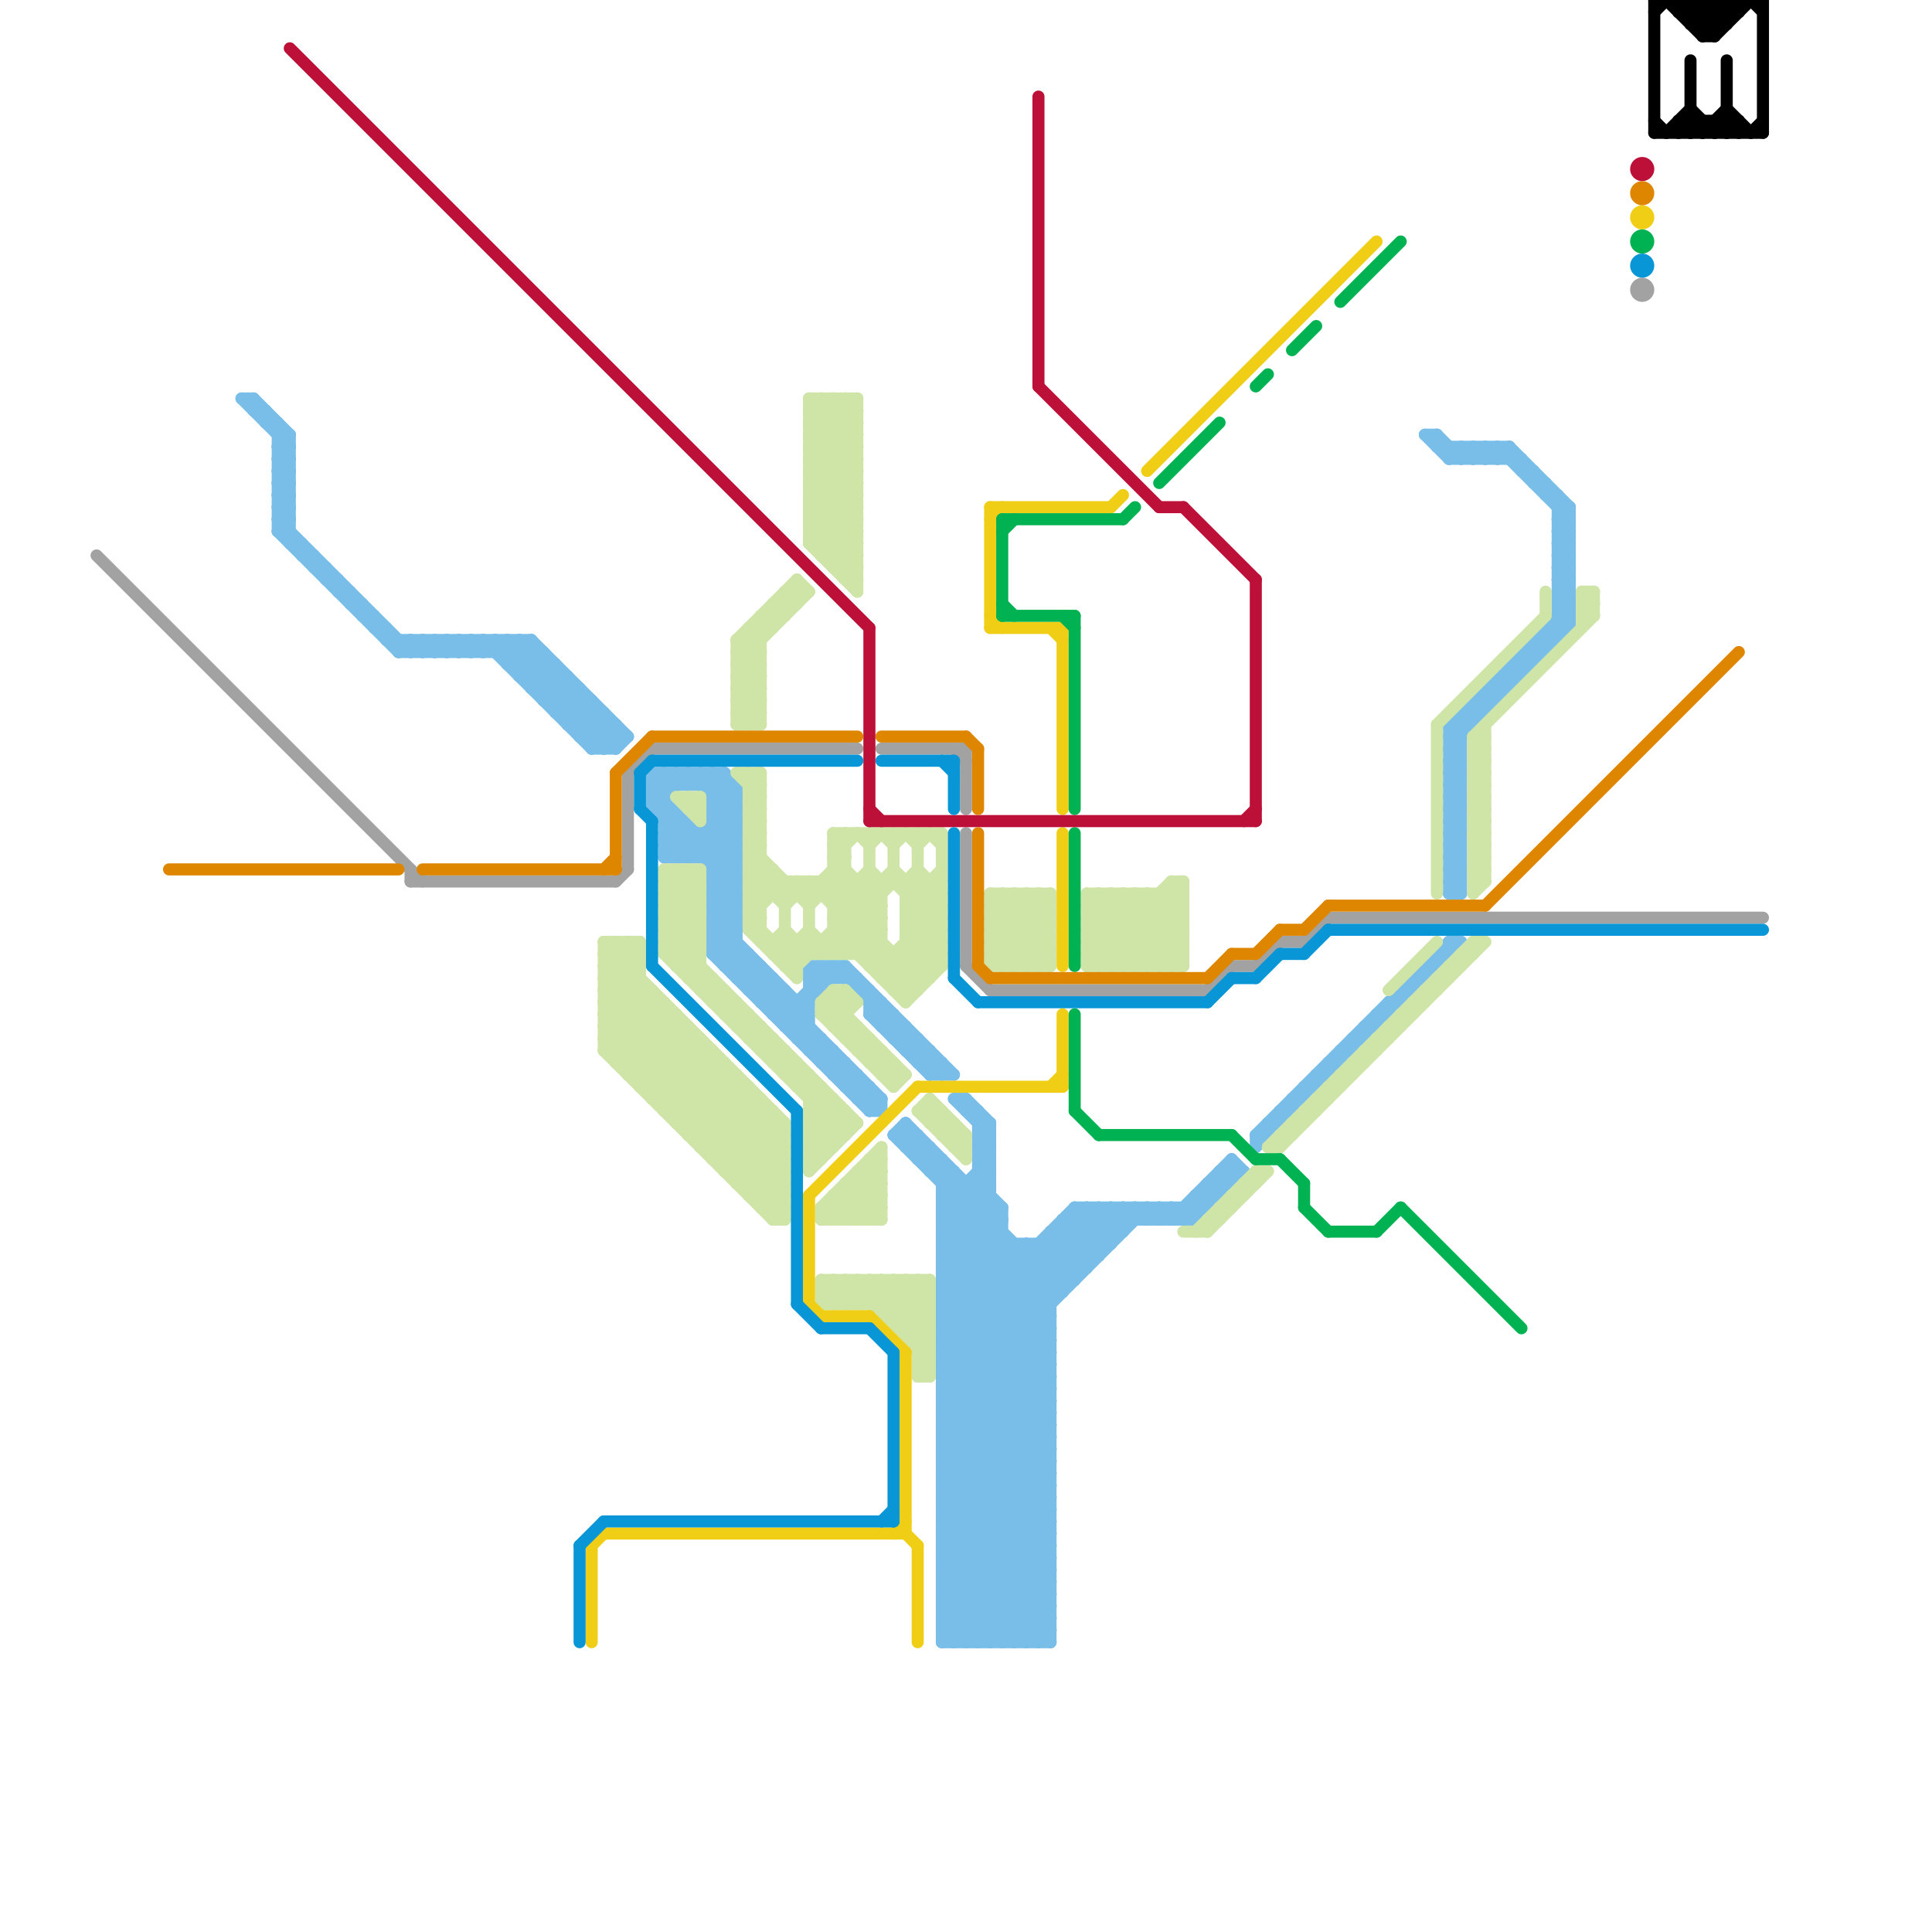 
<svg version="1.1" xmlns="http://www.w3.org/2000/svg" viewBox="0 0 160 160">
<style>text { font: 1px Helvetica; font-weight: 600; white-space: pre; dominant-baseline: central; } line { stroke-width: 1; fill: none; stroke-linecap: round; stroke-linejoin: round; } .c0 { stroke: #a2a2a2 } .c1 { stroke: #79bde9 } .c2 { stroke: #cfe4a7 } .c3 { stroke: #f0ce15 } .c4 { stroke: #00b251 } .c5 { stroke: #bd1038 } .c6 { stroke: #df8600 } .c7 { stroke: #0896d7 } .c8 { stroke: #000000 }</style><defs><g id="wm-xf"><circle r="1.2" fill="#000"/><circle r="0.9" fill="#fff"/><circle r="0.6" fill="#000"/><circle r="0.3" fill="#fff"/></g><g id="wm"><circle r="0.6" fill="#000"/><circle r="0.3" fill="#fff"/></g></defs><line class="c0" x1="52" y1="64" x2="54" y2="62"/><line class="c0" x1="80" y1="62" x2="80" y2="67"/><line class="c0" x1="73" y1="62" x2="80" y2="62"/><line class="c0" x1="104" y1="80" x2="106" y2="78"/><line class="c0" x1="51" y1="73" x2="52" y2="72"/><line class="c0" x1="34" y1="73" x2="51" y2="73"/><line class="c0" x1="106" y1="78" x2="108" y2="78"/><line class="c0" x1="100" y1="82" x2="102" y2="80"/><line class="c0" x1="8" y1="46" x2="35" y2="73"/><line class="c0" x1="79" y1="62" x2="80" y2="63"/><line class="c0" x1="110" y1="76" x2="146" y2="76"/><line class="c0" x1="52" y1="64" x2="52" y2="72"/><line class="c0" x1="54" y1="62" x2="71" y2="62"/><line class="c0" x1="108" y1="78" x2="110" y2="76"/><line class="c0" x1="80" y1="80" x2="82" y2="82"/><line class="c0" x1="102" y1="80" x2="104" y2="80"/><line class="c0" x1="34" y1="72" x2="34" y2="73"/><line class="c0" x1="82" y1="82" x2="100" y2="82"/><line class="c0" x1="80" y1="69" x2="80" y2="80"/><circle cx="136" cy="24" r="1" fill="#a2a2a2" /><line class="c1" x1="76" y1="94" x2="76" y2="96"/><line class="c1" x1="81" y1="94" x2="82" y2="95"/><line class="c1" x1="78" y1="116" x2="94" y2="100"/><line class="c1" x1="78" y1="134" x2="87" y2="125"/><line class="c1" x1="78" y1="99" x2="79" y2="98"/><line class="c1" x1="78" y1="136" x2="87" y2="127"/><line class="c1" x1="81" y1="96" x2="82" y2="97"/><line class="c1" x1="78" y1="134" x2="87" y2="134"/><line class="c1" x1="78" y1="136" x2="87" y2="136"/><line class="c1" x1="122" y1="37" x2="122" y2="38"/><line class="c1" x1="67" y1="80" x2="68" y2="81"/><line class="c1" x1="120" y1="65" x2="121" y2="66"/><line class="c1" x1="78" y1="126" x2="87" y2="135"/><line class="c1" x1="80" y1="91" x2="80" y2="92"/><line class="c1" x1="59" y1="79" x2="72" y2="92"/><line class="c1" x1="96" y1="100" x2="97" y2="101"/><line class="c1" x1="119" y1="36" x2="119" y2="37"/><line class="c1" x1="78" y1="105" x2="90" y2="105"/><line class="c1" x1="78" y1="99" x2="82" y2="99"/><line class="c1" x1="73" y1="91" x2="73" y2="92"/><line class="c1" x1="111" y1="87" x2="111" y2="88"/><line class="c1" x1="59" y1="78" x2="61" y2="78"/><line class="c1" x1="129" y1="41" x2="129" y2="53"/><line class="c1" x1="120" y1="62" x2="130" y2="52"/><line class="c1" x1="23" y1="42" x2="24" y2="41"/><line class="c1" x1="60" y1="79" x2="61" y2="78"/><line class="c1" x1="23" y1="44" x2="24" y2="43"/><line class="c1" x1="78" y1="124" x2="87" y2="115"/><line class="c1" x1="120" y1="68" x2="121" y2="67"/><line class="c1" x1="48" y1="61" x2="52" y2="61"/><line class="c1" x1="129" y1="45" x2="130" y2="46"/><line class="c1" x1="120" y1="70" x2="121" y2="69"/><line class="c1" x1="67" y1="87" x2="68" y2="86"/><line class="c1" x1="120" y1="72" x2="121" y2="71"/><line class="c1" x1="43" y1="55" x2="44" y2="54"/><line class="c1" x1="38" y1="54" x2="39" y2="53"/><line class="c1" x1="71" y1="81" x2="71" y2="82"/><line class="c1" x1="78" y1="98" x2="79" y2="97"/><line class="c1" x1="91" y1="100" x2="93" y2="102"/><line class="c1" x1="89" y1="100" x2="100" y2="100"/><line class="c1" x1="105" y1="93" x2="106" y2="93"/><line class="c1" x1="40" y1="54" x2="41" y2="53"/><line class="c1" x1="55" y1="64" x2="56" y2="65"/><line class="c1" x1="75" y1="87" x2="76" y2="86"/><line class="c1" x1="87" y1="102" x2="87" y2="136"/><line class="c1" x1="24" y1="36" x2="24" y2="45"/><line class="c1" x1="81" y1="136" x2="87" y2="130"/><line class="c1" x1="78" y1="98" x2="82" y2="98"/><line class="c1" x1="78" y1="130" x2="84" y2="136"/><line class="c1" x1="122" y1="58" x2="123" y2="59"/><line class="c1" x1="114" y1="84" x2="115" y2="84"/><line class="c1" x1="75" y1="87" x2="77" y2="87"/><line class="c1" x1="59" y1="64" x2="61" y2="66"/><line class="c1" x1="78" y1="121" x2="87" y2="112"/><line class="c1" x1="104" y1="94" x2="105" y2="94"/><line class="c1" x1="78" y1="123" x2="87" y2="114"/><line class="c1" x1="78" y1="121" x2="87" y2="121"/><line class="c1" x1="78" y1="123" x2="87" y2="123"/><line class="c1" x1="78" y1="121" x2="87" y2="130"/><line class="c1" x1="78" y1="123" x2="87" y2="132"/><line class="c1" x1="23" y1="35" x2="23" y2="44"/><line class="c1" x1="106" y1="92" x2="107" y2="92"/><line class="c1" x1="59" y1="79" x2="61" y2="77"/><line class="c1" x1="23" y1="43" x2="34" y2="54"/><line class="c1" x1="49" y1="62" x2="51" y2="60"/><line class="c1" x1="78" y1="108" x2="87" y2="108"/><line class="c1" x1="59" y1="73" x2="61" y2="73"/><line class="c1" x1="109" y1="89" x2="110" y2="89"/><line class="c1" x1="129" y1="47" x2="130" y2="47"/><line class="c1" x1="59" y1="75" x2="61" y2="75"/><line class="c1" x1="78" y1="106" x2="87" y2="115"/><line class="c1" x1="120" y1="65" x2="121" y2="65"/><line class="c1" x1="59" y1="67" x2="61" y2="67"/><line class="c1" x1="72" y1="83" x2="73" y2="83"/><line class="c1" x1="67" y1="82" x2="68" y2="82"/><line class="c1" x1="129" y1="49" x2="130" y2="49"/><line class="c1" x1="104" y1="94" x2="120" y2="78"/><line class="c1" x1="78" y1="108" x2="87" y2="117"/><line class="c1" x1="57" y1="68" x2="57" y2="71"/><line class="c1" x1="110" y1="88" x2="111" y2="88"/><line class="c1" x1="71" y1="91" x2="72" y2="90"/><line class="c1" x1="120" y1="73" x2="121" y2="74"/><line class="c1" x1="22" y1="34" x2="22" y2="35"/><line class="c1" x1="75" y1="93" x2="83" y2="101"/><line class="c1" x1="33" y1="54" x2="45" y2="54"/><line class="c1" x1="72" y1="84" x2="74" y2="84"/><line class="c1" x1="120" y1="61" x2="130" y2="51"/><line class="c1" x1="120" y1="38" x2="121" y2="37"/><line class="c1" x1="129" y1="44" x2="130" y2="45"/><line class="c1" x1="78" y1="125" x2="87" y2="116"/><line class="c1" x1="129" y1="46" x2="130" y2="47"/><line class="c1" x1="78" y1="125" x2="87" y2="125"/><line class="c1" x1="121" y1="59" x2="123" y2="59"/><line class="c1" x1="112" y1="86" x2="112" y2="87"/><line class="c1" x1="32" y1="52" x2="32" y2="53"/><line class="c1" x1="70" y1="88" x2="70" y2="90"/><line class="c1" x1="45" y1="58" x2="47" y2="56"/><line class="c1" x1="55" y1="69" x2="56" y2="68"/><line class="c1" x1="43" y1="53" x2="51" y2="61"/><line class="c1" x1="58" y1="69" x2="58" y2="71"/><line class="c1" x1="94" y1="100" x2="94" y2="101"/><line class="c1" x1="75" y1="85" x2="75" y2="87"/><line class="c1" x1="117" y1="81" x2="118" y2="81"/><line class="c1" x1="129" y1="47" x2="130" y2="46"/><line class="c1" x1="95" y1="101" x2="96" y2="100"/><line class="c1" x1="129" y1="49" x2="130" y2="48"/><line class="c1" x1="120" y1="60" x2="130" y2="50"/><line class="c1" x1="49" y1="61" x2="50" y2="60"/><line class="c1" x1="101" y1="97" x2="101" y2="99"/><line class="c1" x1="57" y1="65" x2="58" y2="64"/><line class="c1" x1="78" y1="122" x2="87" y2="113"/><line class="c1" x1="129" y1="43" x2="130" y2="44"/><line class="c1" x1="78" y1="122" x2="87" y2="122"/><line class="c1" x1="78" y1="122" x2="87" y2="131"/><line class="c1" x1="78" y1="110" x2="85" y2="103"/><line class="c1" x1="78" y1="114" x2="87" y2="123"/><line class="c1" x1="125" y1="55" x2="125" y2="57"/><line class="c1" x1="78" y1="117" x2="95" y2="100"/><line class="c1" x1="76" y1="88" x2="77" y2="87"/><line class="c1" x1="120" y1="73" x2="121" y2="73"/><line class="c1" x1="55" y1="68" x2="56" y2="67"/><line class="c1" x1="59" y1="78" x2="61" y2="76"/><line class="c1" x1="78" y1="116" x2="87" y2="125"/><line class="c1" x1="59" y1="72" x2="61" y2="70"/><line class="c1" x1="129" y1="48" x2="130" y2="48"/><line class="c1" x1="59" y1="66" x2="61" y2="66"/><line class="c1" x1="129" y1="50" x2="130" y2="50"/><line class="c1" x1="64" y1="84" x2="65" y2="83"/><line class="c1" x1="74" y1="94" x2="87" y2="107"/><line class="c1" x1="78" y1="102" x2="82" y2="98"/><line class="c1" x1="89" y1="100" x2="92" y2="103"/><line class="c1" x1="78" y1="104" x2="82" y2="100"/><line class="c1" x1="79" y1="136" x2="87" y2="128"/><line class="c1" x1="125" y1="37" x2="130" y2="42"/><line class="c1" x1="39" y1="53" x2="39" y2="54"/><line class="c1" x1="47" y1="60" x2="51" y2="60"/><line class="c1" x1="48" y1="60" x2="49" y2="59"/><line class="c1" x1="121" y1="38" x2="122" y2="37"/><line class="c1" x1="115" y1="83" x2="115" y2="84"/><line class="c1" x1="44" y1="57" x2="48" y2="57"/><line class="c1" x1="78" y1="131" x2="87" y2="122"/><line class="c1" x1="123" y1="38" x2="124" y2="37"/><line class="c1" x1="45" y1="54" x2="45" y2="58"/><line class="c1" x1="78" y1="133" x2="87" y2="124"/><line class="c1" x1="99" y1="99" x2="100" y2="100"/><line class="c1" x1="78" y1="131" x2="87" y2="131"/><line class="c1" x1="78" y1="133" x2="87" y2="133"/><line class="c1" x1="120" y1="62" x2="121" y2="63"/><line class="c1" x1="95" y1="100" x2="95" y2="101"/><line class="c1" x1="47" y1="59" x2="48" y2="58"/><line class="c1" x1="34" y1="53" x2="35" y2="54"/><line class="c1" x1="54" y1="65" x2="55" y2="64"/><line class="c1" x1="72" y1="84" x2="73" y2="83"/><line class="c1" x1="41" y1="53" x2="50" y2="62"/><line class="c1" x1="63" y1="80" x2="63" y2="83"/><line class="c1" x1="78" y1="112" x2="90" y2="100"/><line class="c1" x1="61" y1="81" x2="62" y2="80"/><line class="c1" x1="96" y1="101" x2="97" y2="100"/><line class="c1" x1="27" y1="48" x2="28" y2="48"/><line class="c1" x1="119" y1="37" x2="125" y2="37"/><line class="c1" x1="93" y1="100" x2="94" y2="101"/><line class="c1" x1="120" y1="67" x2="121" y2="67"/><line class="c1" x1="129" y1="43" x2="130" y2="43"/><line class="c1" x1="124" y1="56" x2="125" y2="57"/><line class="c1" x1="23" y1="39" x2="24" y2="38"/><line class="c1" x1="72" y1="84" x2="77" y2="89"/><line class="c1" x1="23" y1="41" x2="24" y2="40"/><line class="c1" x1="59" y1="69" x2="61" y2="71"/><line class="c1" x1="82" y1="93" x2="82" y2="136"/><line class="c1" x1="126" y1="54" x2="127" y2="55"/><line class="c1" x1="118" y1="80" x2="119" y2="80"/><line class="c1" x1="71" y1="89" x2="71" y2="91"/><line class="c1" x1="118" y1="36" x2="120" y2="38"/><line class="c1" x1="108" y1="90" x2="109" y2="90"/><line class="c1" x1="54" y1="66" x2="55" y2="66"/><line class="c1" x1="26" y1="47" x2="27" y2="47"/><line class="c1" x1="129" y1="48" x2="130" y2="47"/><line class="c1" x1="129" y1="50" x2="130" y2="49"/><line class="c1" x1="59" y1="77" x2="73" y2="91"/><line class="c1" x1="42" y1="55" x2="44" y2="53"/><line class="c1" x1="43" y1="53" x2="43" y2="56"/><line class="c1" x1="81" y1="95" x2="82" y2="95"/><line class="c1" x1="78" y1="113" x2="87" y2="122"/><line class="c1" x1="20" y1="33" x2="21" y2="33"/><line class="c1" x1="72" y1="92" x2="73" y2="91"/><line class="c1" x1="50" y1="59" x2="50" y2="62"/><line class="c1" x1="78" y1="115" x2="87" y2="124"/><line class="c1" x1="71" y1="91" x2="73" y2="91"/><line class="c1" x1="102" y1="96" x2="102" y2="98"/><line class="c1" x1="123" y1="57" x2="123" y2="59"/><line class="c1" x1="48" y1="57" x2="48" y2="61"/><line class="c1" x1="42" y1="53" x2="51" y2="62"/><line class="c1" x1="128" y1="40" x2="128" y2="41"/><line class="c1" x1="67" y1="87" x2="69" y2="87"/><line class="c1" x1="54" y1="65" x2="61" y2="65"/><line class="c1" x1="80" y1="92" x2="81" y2="92"/><line class="c1" x1="72" y1="82" x2="72" y2="84"/><line class="c1" x1="125" y1="37" x2="125" y2="38"/><line class="c1" x1="120" y1="78" x2="120" y2="79"/><line class="c1" x1="78" y1="101" x2="82" y2="97"/><line class="c1" x1="69" y1="80" x2="78" y2="89"/><line class="c1" x1="78" y1="103" x2="82" y2="99"/><line class="c1" x1="78" y1="100" x2="83" y2="100"/><line class="c1" x1="77" y1="89" x2="79" y2="89"/><line class="c1" x1="47" y1="56" x2="47" y2="60"/><line class="c1" x1="59" y1="79" x2="62" y2="79"/><line class="c1" x1="51" y1="62" x2="52" y2="61"/><line class="c1" x1="78" y1="103" x2="92" y2="103"/><line class="c1" x1="124" y1="38" x2="125" y2="37"/><line class="c1" x1="127" y1="39" x2="127" y2="40"/><line class="c1" x1="21" y1="33" x2="21" y2="34"/><line class="c1" x1="78" y1="107" x2="88" y2="107"/><line class="c1" x1="75" y1="93" x2="75" y2="95"/><line class="c1" x1="88" y1="101" x2="88" y2="107"/><line class="c1" x1="121" y1="59" x2="121" y2="74"/><line class="c1" x1="67" y1="81" x2="71" y2="81"/><line class="c1" x1="120" y1="67" x2="121" y2="66"/><line class="c1" x1="37" y1="53" x2="37" y2="54"/><line class="c1" x1="101" y1="97" x2="103" y2="97"/><line class="c1" x1="100" y1="98" x2="100" y2="100"/><line class="c1" x1="78" y1="130" x2="87" y2="121"/><line class="c1" x1="28" y1="48" x2="28" y2="49"/><line class="c1" x1="129" y1="51" x2="130" y2="52"/><line class="c1" x1="78" y1="132" x2="87" y2="123"/><line class="c1" x1="60" y1="64" x2="61" y2="65"/><line class="c1" x1="78" y1="130" x2="87" y2="130"/><line class="c1" x1="78" y1="132" x2="87" y2="132"/><line class="c1" x1="120" y1="61" x2="121" y2="62"/><line class="c1" x1="78" y1="124" x2="87" y2="124"/><line class="c1" x1="120" y1="63" x2="121" y2="64"/><line class="c1" x1="78" y1="124" x2="87" y2="133"/><line class="c1" x1="85" y1="103" x2="88" y2="106"/><line class="c1" x1="30" y1="50" x2="30" y2="51"/><line class="c1" x1="45" y1="58" x2="49" y2="58"/><line class="c1" x1="127" y1="40" x2="128" y2="40"/><line class="c1" x1="126" y1="39" x2="127" y2="39"/><line class="c1" x1="119" y1="36" x2="121" y2="38"/><line class="c1" x1="113" y1="85" x2="114" y2="85"/><line class="c1" x1="59" y1="74" x2="61" y2="74"/><line class="c1" x1="59" y1="76" x2="61" y2="76"/><line class="c1" x1="23" y1="38" x2="24" y2="37"/><line class="c1" x1="81" y1="95" x2="82" y2="94"/><line class="c1" x1="23" y1="40" x2="24" y2="39"/><line class="c1" x1="62" y1="79" x2="62" y2="82"/><line class="c1" x1="120" y1="64" x2="121" y2="63"/><line class="c1" x1="70" y1="80" x2="70" y2="81"/><line class="c1" x1="67" y1="81" x2="68" y2="80"/><line class="c1" x1="120" y1="66" x2="121" y2="65"/><line class="c1" x1="78" y1="113" x2="91" y2="100"/><line class="c1" x1="88" y1="101" x2="91" y2="104"/><line class="c1" x1="77" y1="89" x2="78" y2="88"/><line class="c1" x1="119" y1="79" x2="120" y2="79"/><line class="c1" x1="59" y1="77" x2="61" y2="75"/><line class="c1" x1="59" y1="78" x2="73" y2="92"/><line class="c1" x1="81" y1="94" x2="82" y2="94"/><line class="c1" x1="81" y1="96" x2="82" y2="96"/><line class="c1" x1="23" y1="37" x2="24" y2="38"/><line class="c1" x1="33" y1="54" x2="34" y2="53"/><line class="c1" x1="64" y1="83" x2="65" y2="82"/><line class="c1" x1="72" y1="90" x2="72" y2="92"/><line class="c1" x1="127" y1="53" x2="127" y2="55"/><line class="c1" x1="120" y1="60" x2="120" y2="74"/><line class="c1" x1="35" y1="54" x2="36" y2="53"/><line class="c1" x1="78" y1="133" x2="81" y2="136"/><line class="c1" x1="122" y1="37" x2="123" y2="38"/><line class="c1" x1="69" y1="87" x2="69" y2="89"/><line class="c1" x1="110" y1="88" x2="110" y2="89"/><line class="c1" x1="118" y1="36" x2="119" y2="36"/><line class="c1" x1="54" y1="67" x2="57" y2="64"/><line class="c1" x1="83" y1="100" x2="83" y2="136"/><line class="c1" x1="125" y1="55" x2="127" y2="55"/><line class="c1" x1="116" y1="82" x2="116" y2="83"/><line class="c1" x1="84" y1="136" x2="87" y2="133"/><line class="c1" x1="44" y1="53" x2="52" y2="61"/><line class="c1" x1="44" y1="53" x2="44" y2="57"/><line class="c1" x1="78" y1="102" x2="87" y2="111"/><line class="c1" x1="78" y1="104" x2="87" y2="113"/><line class="c1" x1="129" y1="45" x2="130" y2="45"/><line class="c1" x1="68" y1="80" x2="68" y2="82"/><line class="c1" x1="40" y1="53" x2="40" y2="54"/><line class="c1" x1="66" y1="86" x2="67" y2="85"/><line class="c1" x1="86" y1="103" x2="89" y2="106"/><line class="c1" x1="87" y1="102" x2="93" y2="102"/><line class="c1" x1="120" y1="69" x2="121" y2="70"/><line class="c1" x1="120" y1="71" x2="121" y2="72"/><line class="c1" x1="20" y1="33" x2="24" y2="37"/><line class="c1" x1="121" y1="37" x2="121" y2="38"/><line class="c1" x1="79" y1="97" x2="79" y2="136"/><line class="c1" x1="65" y1="85" x2="67" y2="85"/><line class="c1" x1="97" y1="100" x2="97" y2="101"/><line class="c1" x1="64" y1="81" x2="64" y2="84"/><line class="c1" x1="55" y1="68" x2="57" y2="68"/><line class="c1" x1="120" y1="60" x2="121" y2="61"/><line class="c1" x1="123" y1="37" x2="123" y2="38"/><line class="c1" x1="57" y1="64" x2="61" y2="68"/><line class="c1" x1="82" y1="136" x2="87" y2="131"/><line class="c1" x1="78" y1="125" x2="87" y2="134"/><line class="c1" x1="31" y1="52" x2="32" y2="52"/><line class="c1" x1="120" y1="74" x2="121" y2="74"/><line class="c1" x1="78" y1="101" x2="87" y2="110"/><line class="c1" x1="56" y1="67" x2="56" y2="71"/><line class="c1" x1="29" y1="49" x2="29" y2="50"/><line class="c1" x1="108" y1="90" x2="108" y2="91"/><line class="c1" x1="46" y1="59" x2="48" y2="57"/><line class="c1" x1="67" y1="80" x2="67" y2="87"/><line class="c1" x1="77" y1="97" x2="78" y2="96"/><line class="c1" x1="81" y1="94" x2="82" y2="93"/><line class="c1" x1="56" y1="64" x2="56" y2="65"/><line class="c1" x1="89" y1="100" x2="89" y2="106"/><line class="c1" x1="81" y1="96" x2="82" y2="95"/><line class="c1" x1="23" y1="37" x2="24" y2="37"/><line class="c1" x1="31" y1="51" x2="31" y2="52"/><line class="c1" x1="41" y1="54" x2="42" y2="53"/><line class="c1" x1="78" y1="119" x2="87" y2="110"/><line class="c1" x1="30" y1="51" x2="31" y2="51"/><line class="c1" x1="120" y1="65" x2="121" y2="64"/><line class="c1" x1="35" y1="53" x2="35" y2="54"/><line class="c1" x1="77" y1="97" x2="79" y2="97"/><line class="c1" x1="34" y1="54" x2="35" y2="53"/><line class="c1" x1="76" y1="96" x2="77" y2="95"/><line class="c1" x1="36" y1="54" x2="37" y2="53"/><line class="c1" x1="130" y1="42" x2="130" y2="52"/><line class="c1" x1="75" y1="95" x2="77" y2="95"/><line class="c1" x1="62" y1="82" x2="63" y2="81"/><line class="c1" x1="81" y1="93" x2="82" y2="93"/><line class="c1" x1="93" y1="100" x2="93" y2="102"/><line class="c1" x1="78" y1="105" x2="83" y2="100"/><line class="c1" x1="76" y1="96" x2="78" y2="96"/><line class="c1" x1="76" y1="88" x2="78" y2="88"/><line class="c1" x1="85" y1="136" x2="87" y2="134"/><line class="c1" x1="129" y1="45" x2="130" y2="44"/><line class="c1" x1="74" y1="86" x2="75" y2="85"/><line class="c1" x1="78" y1="118" x2="87" y2="109"/><line class="c1" x1="78" y1="120" x2="87" y2="111"/><line class="c1" x1="78" y1="129" x2="85" y2="136"/><line class="c1" x1="78" y1="118" x2="87" y2="118"/><line class="c1" x1="68" y1="88" x2="69" y2="87"/><line class="c1" x1="54" y1="67" x2="56" y2="67"/><line class="c1" x1="23" y1="43" x2="24" y2="43"/><line class="c1" x1="78" y1="120" x2="87" y2="120"/><line class="c1" x1="78" y1="112" x2="87" y2="112"/><line class="c1" x1="78" y1="112" x2="87" y2="121"/><line class="c1" x1="120" y1="69" x2="121" y2="69"/><line class="c1" x1="120" y1="71" x2="121" y2="71"/><line class="c1" x1="33" y1="53" x2="33" y2="54"/><line class="c1" x1="80" y1="98" x2="80" y2="136"/><line class="c1" x1="78" y1="103" x2="87" y2="112"/><line class="c1" x1="129" y1="44" x2="130" y2="44"/><line class="c1" x1="128" y1="52" x2="129" y2="53"/><line class="c1" x1="73" y1="85" x2="74" y2="84"/><line class="c1" x1="123" y1="57" x2="125" y2="57"/><line class="c1" x1="129" y1="46" x2="130" y2="46"/><line class="c1" x1="98" y1="100" x2="98" y2="101"/><line class="c1" x1="124" y1="37" x2="124" y2="38"/><line class="c1" x1="120" y1="74" x2="121" y2="73"/><line class="c1" x1="81" y1="97" x2="82" y2="98"/><line class="c1" x1="23" y1="42" x2="24" y2="43"/><line class="c1" x1="120" y1="68" x2="121" y2="69"/><line class="c1" x1="78" y1="111" x2="89" y2="100"/><line class="c1" x1="92" y1="100" x2="93" y2="101"/><line class="c1" x1="120" y1="70" x2="121" y2="71"/><line class="c1" x1="120" y1="72" x2="121" y2="73"/><line class="c1" x1="128" y1="41" x2="129" y2="41"/><line class="c1" x1="105" y1="93" x2="105" y2="94"/><line class="c1" x1="78" y1="107" x2="83" y2="102"/><line class="c1" x1="59" y1="73" x2="61" y2="71"/><line class="c1" x1="75" y1="95" x2="76" y2="94"/><line class="c1" x1="94" y1="100" x2="95" y2="101"/><line class="c1" x1="59" y1="75" x2="61" y2="73"/><line class="c1" x1="59" y1="67" x2="61" y2="65"/><line class="c1" x1="42" y1="55" x2="46" y2="55"/><line class="c1" x1="57" y1="64" x2="57" y2="65"/><line class="c1" x1="122" y1="58" x2="122" y2="60"/><line class="c1" x1="114" y1="84" x2="114" y2="85"/><line class="c1" x1="51" y1="60" x2="51" y2="62"/><line class="c1" x1="39" y1="53" x2="40" y2="54"/><line class="c1" x1="36" y1="53" x2="36" y2="54"/><line class="c1" x1="127" y1="53" x2="129" y2="53"/><line class="c1" x1="45" y1="57" x2="46" y2="56"/><line class="c1" x1="104" y1="94" x2="104" y2="95"/><line class="c1" x1="66" y1="83" x2="66" y2="86"/><line class="c1" x1="95" y1="100" x2="96" y2="101"/><line class="c1" x1="65" y1="82" x2="65" y2="85"/><line class="c1" x1="120" y1="73" x2="121" y2="72"/><line class="c1" x1="54" y1="66" x2="61" y2="73"/><line class="c1" x1="100" y1="98" x2="102" y2="98"/><line class="c1" x1="119" y1="79" x2="119" y2="80"/><line class="c1" x1="106" y1="92" x2="106" y2="93"/><line class="c1" x1="42" y1="54" x2="43" y2="53"/><line class="c1" x1="65" y1="85" x2="70" y2="80"/><line class="c1" x1="97" y1="101" x2="102" y2="96"/><line class="c1" x1="55" y1="64" x2="55" y2="71"/><line class="c1" x1="39" y1="54" x2="40" y2="53"/><line class="c1" x1="44" y1="56" x2="45" y2="55"/><line class="c1" x1="60" y1="80" x2="63" y2="80"/><line class="c1" x1="49" y1="62" x2="51" y2="62"/><line class="c1" x1="68" y1="86" x2="68" y2="88"/><line class="c1" x1="69" y1="80" x2="69" y2="81"/><line class="c1" x1="59" y1="67" x2="61" y2="69"/><line class="c1" x1="58" y1="65" x2="59" y2="64"/><line class="c1" x1="41" y1="53" x2="41" y2="54"/><line class="c1" x1="24" y1="45" x2="25" y2="45"/><line class="c1" x1="49" y1="58" x2="49" y2="62"/><line class="c1" x1="122" y1="38" x2="123" y2="37"/><line class="c1" x1="46" y1="55" x2="46" y2="59"/><line class="c1" x1="107" y1="91" x2="108" y2="91"/><line class="c1" x1="58" y1="64" x2="61" y2="67"/><line class="c1" x1="129" y1="44" x2="130" y2="43"/><line class="c1" x1="78" y1="115" x2="93" y2="100"/><line class="c1" x1="129" y1="46" x2="130" y2="45"/><line class="c1" x1="87" y1="103" x2="89" y2="105"/><line class="c1" x1="21" y1="34" x2="22" y2="34"/><line class="c1" x1="73" y1="83" x2="73" y2="85"/><line class="c1" x1="78" y1="117" x2="87" y2="117"/><line class="c1" x1="89" y1="101" x2="91" y2="103"/><line class="c1" x1="23" y1="42" x2="24" y2="42"/><line class="c1" x1="78" y1="109" x2="87" y2="109"/><line class="c1" x1="23" y1="44" x2="24" y2="44"/><line class="c1" x1="78" y1="111" x2="87" y2="111"/><line class="c1" x1="78" y1="109" x2="87" y2="118"/><line class="c1" x1="23" y1="36" x2="24" y2="36"/><line class="c1" x1="112" y1="86" x2="113" y2="86"/><line class="c1" x1="78" y1="111" x2="87" y2="120"/><line class="c1" x1="120" y1="68" x2="121" y2="68"/><line class="c1" x1="43" y1="56" x2="45" y2="54"/><line class="c1" x1="120" y1="70" x2="121" y2="70"/><line class="c1" x1="120" y1="62" x2="121" y2="62"/><line class="c1" x1="120" y1="72" x2="121" y2="72"/><line class="c1" x1="22" y1="35" x2="23" y2="35"/><line class="c1" x1="59" y1="76" x2="67" y2="84"/><line class="c1" x1="70" y1="90" x2="71" y2="89"/><line class="c1" x1="90" y1="100" x2="90" y2="105"/><line class="c1" x1="78" y1="109" x2="84" y2="103"/><line class="c1" x1="75" y1="94" x2="88" y2="107"/><line class="c1" x1="129" y1="43" x2="130" y2="42"/><line class="c1" x1="69" y1="89" x2="71" y2="89"/><line class="c1" x1="57" y1="71" x2="61" y2="67"/><line class="c1" x1="126" y1="38" x2="126" y2="39"/><line class="c1" x1="56" y1="71" x2="61" y2="66"/><line class="c1" x1="109" y1="89" x2="109" y2="90"/><line class="c1" x1="61" y1="81" x2="64" y2="81"/><line class="c1" x1="78" y1="106" x2="83" y2="101"/><line class="c1" x1="78" y1="108" x2="83" y2="103"/><line class="c1" x1="120" y1="37" x2="120" y2="38"/><line class="c1" x1="46" y1="59" x2="50" y2="59"/><line class="c1" x1="78" y1="128" x2="86" y2="136"/><line class="c1" x1="78" y1="126" x2="87" y2="117"/><line class="c1" x1="129" y1="47" x2="130" y2="48"/><line class="c1" x1="78" y1="128" x2="87" y2="119"/><line class="c1" x1="78" y1="126" x2="87" y2="126"/><line class="c1" x1="129" y1="49" x2="130" y2="50"/><line class="c1" x1="78" y1="128" x2="87" y2="128"/><line class="c1" x1="80" y1="91" x2="82" y2="93"/><line class="c1" x1="124" y1="56" x2="126" y2="56"/><line class="c1" x1="78" y1="131" x2="83" y2="136"/><line class="c1" x1="78" y1="101" x2="83" y2="101"/><line class="c1" x1="25" y1="45" x2="25" y2="46"/><line class="c1" x1="69" y1="89" x2="70" y2="88"/><line class="c1" x1="126" y1="54" x2="128" y2="54"/><line class="c1" x1="124" y1="37" x2="130" y2="43"/><line class="c1" x1="55" y1="70" x2="56" y2="71"/><line class="c1" x1="79" y1="91" x2="82" y2="94"/><line class="c1" x1="59" y1="72" x2="61" y2="72"/><line class="c1" x1="115" y1="83" x2="116" y2="83"/><line class="c1" x1="54" y1="66" x2="56" y2="64"/><line class="c1" x1="78" y1="127" x2="87" y2="118"/><line class="c1" x1="78" y1="129" x2="87" y2="120"/><line class="c1" x1="78" y1="127" x2="87" y2="127"/><line class="c1" x1="78" y1="129" x2="87" y2="129"/><line class="c1" x1="78" y1="127" x2="87" y2="136"/><line class="c1" x1="59" y1="64" x2="59" y2="79"/><line class="c1" x1="96" y1="100" x2="96" y2="101"/><line class="c1" x1="128" y1="52" x2="128" y2="54"/><line class="c1" x1="78" y1="110" x2="87" y2="110"/><line class="c1" x1="62" y1="81" x2="63" y2="80"/><line class="c1" x1="83" y1="136" x2="87" y2="132"/><line class="c1" x1="78" y1="110" x2="87" y2="119"/><line class="c1" x1="129" y1="51" x2="130" y2="51"/><line class="c1" x1="120" y1="61" x2="121" y2="61"/><line class="c1" x1="54" y1="64" x2="60" y2="64"/><line class="c1" x1="120" y1="63" x2="121" y2="63"/><line class="c1" x1="117" y1="81" x2="117" y2="82"/><line class="c1" x1="99" y1="99" x2="99" y2="101"/><line class="c1" x1="37" y1="53" x2="38" y2="54"/><line class="c1" x1="85" y1="103" x2="85" y2="136"/><line class="c1" x1="78" y1="114" x2="92" y2="100"/><line class="c1" x1="61" y1="80" x2="62" y2="79"/><line class="c1" x1="99" y1="101" x2="103" y2="97"/><line class="c1" x1="84" y1="103" x2="84" y2="136"/><line class="c1" x1="50" y1="62" x2="51" y2="61"/><line class="c1" x1="66" y1="86" x2="68" y2="86"/><line class="c1" x1="70" y1="80" x2="79" y2="89"/><line class="c1" x1="59" y1="68" x2="61" y2="70"/><line class="c1" x1="78" y1="106" x2="89" y2="106"/><line class="c1" x1="80" y1="136" x2="87" y2="129"/><line class="c1" x1="86" y1="103" x2="86" y2="136"/><line class="c1" x1="78" y1="100" x2="87" y2="109"/><line class="c1" x1="46" y1="58" x2="47" y2="57"/><line class="c1" x1="68" y1="88" x2="70" y2="88"/><line class="c1" x1="67" y1="80" x2="70" y2="80"/><line class="c1" x1="118" y1="80" x2="118" y2="81"/><line class="c1" x1="100" y1="98" x2="101" y2="99"/><line class="c1" x1="121" y1="59" x2="122" y2="60"/><line class="c1" x1="23" y1="39" x2="24" y2="40"/><line class="c1" x1="87" y1="102" x2="90" y2="105"/><line class="c1" x1="23" y1="41" x2="24" y2="42"/><line class="c1" x1="102" y1="96" x2="103" y2="97"/><line class="c1" x1="123" y1="57" x2="124" y2="58"/><line class="c1" x1="54" y1="65" x2="61" y2="72"/><line class="c1" x1="54" y1="67" x2="61" y2="74"/><line class="c1" x1="86" y1="136" x2="87" y2="135"/><line class="c1" x1="38" y1="53" x2="39" y2="54"/><line class="c1" x1="62" y1="82" x2="65" y2="82"/><line class="c1" x1="29" y1="50" x2="30" y2="50"/><line class="c1" x1="81" y1="92" x2="81" y2="136"/><line class="c1" x1="129" y1="48" x2="130" y2="49"/><line class="c1" x1="129" y1="50" x2="130" y2="51"/><line class="c1" x1="78" y1="119" x2="87" y2="119"/><line class="c1" x1="78" y1="119" x2="87" y2="128"/><line class="c1" x1="104" y1="95" x2="121" y2="78"/><line class="c1" x1="120" y1="78" x2="121" y2="78"/><line class="c1" x1="54" y1="64" x2="55" y2="65"/><line class="c1" x1="64" y1="84" x2="67" y2="84"/><line class="c1" x1="97" y1="100" x2="98" y2="101"/><line class="c1" x1="122" y1="58" x2="124" y2="58"/><line class="c1" x1="77" y1="87" x2="77" y2="89"/><line class="c1" x1="28" y1="49" x2="29" y2="49"/><line class="c1" x1="120" y1="60" x2="122" y2="60"/><line class="c1" x1="74" y1="84" x2="74" y2="86"/><line class="c1" x1="48" y1="61" x2="50" y2="59"/><line class="c1" x1="111" y1="87" x2="112" y2="87"/><line class="c1" x1="127" y1="53" x2="128" y2="54"/><line class="c1" x1="120" y1="63" x2="121" y2="62"/><line class="c1" x1="38" y1="53" x2="38" y2="54"/><line class="c1" x1="76" y1="86" x2="76" y2="88"/><line class="c1" x1="78" y1="118" x2="87" y2="127"/><line class="c1" x1="124" y1="56" x2="124" y2="58"/><line class="c1" x1="78" y1="120" x2="87" y2="129"/><line class="c1" x1="116" y1="82" x2="117" y2="82"/><line class="c1" x1="88" y1="101" x2="99" y2="101"/><line class="c1" x1="74" y1="94" x2="76" y2="94"/><line class="c1" x1="59" y1="74" x2="61" y2="72"/><line class="c1" x1="74" y1="86" x2="76" y2="86"/><line class="c1" x1="59" y1="76" x2="61" y2="74"/><line class="c1" x1="43" y1="56" x2="47" y2="56"/><line class="c1" x1="78" y1="132" x2="82" y2="136"/><line class="c1" x1="63" y1="83" x2="64" y2="82"/><line class="c1" x1="126" y1="54" x2="126" y2="56"/><line class="c1" x1="121" y1="37" x2="122" y2="38"/><line class="c1" x1="78" y1="135" x2="79" y2="136"/><line class="c1" x1="120" y1="67" x2="121" y2="68"/><line class="c1" x1="78" y1="114" x2="87" y2="114"/><line class="c1" x1="73" y1="85" x2="75" y2="85"/><line class="c1" x1="23" y1="39" x2="24" y2="39"/><line class="c1" x1="78" y1="116" x2="87" y2="116"/><line class="c1" x1="107" y1="91" x2="107" y2="92"/><line class="c1" x1="23" y1="41" x2="24" y2="41"/><line class="c1" x1="123" y1="37" x2="124" y2="38"/><line class="c1" x1="78" y1="100" x2="82" y2="96"/><line class="c1" x1="55" y1="69" x2="57" y2="71"/><line class="c1" x1="91" y1="100" x2="91" y2="104"/><line class="c1" x1="113" y1="85" x2="113" y2="86"/><line class="c1" x1="78" y1="104" x2="91" y2="104"/><line class="c1" x1="23" y1="37" x2="24" y2="36"/><line class="c1" x1="78" y1="99" x2="87" y2="108"/><line class="c1" x1="63" y1="83" x2="67" y2="83"/><line class="c1" x1="129" y1="42" x2="130" y2="42"/><line class="c1" x1="59" y1="74" x2="61" y2="76"/><line class="c1" x1="59" y1="65" x2="60" y2="64"/><line class="c1" x1="74" y1="94" x2="75" y2="93"/><line class="c1" x1="40" y1="53" x2="49" y2="62"/><line class="c1" x1="56" y1="64" x2="57" y2="65"/><line class="c1" x1="61" y1="65" x2="61" y2="81"/><line class="c1" x1="78" y1="88" x2="78" y2="89"/><line class="c1" x1="60" y1="64" x2="60" y2="80"/><line class="c1" x1="23" y1="38" x2="24" y2="39"/><line class="c1" x1="81" y1="95" x2="82" y2="96"/><line class="c1" x1="23" y1="40" x2="24" y2="41"/><line class="c1" x1="78" y1="135" x2="87" y2="126"/><line class="c1" x1="72" y1="92" x2="73" y2="92"/><line class="c1" x1="79" y1="91" x2="80" y2="91"/><line class="c1" x1="35" y1="53" x2="36" y2="54"/><line class="c1" x1="98" y1="100" x2="99" y2="101"/><line class="c1" x1="78" y1="135" x2="87" y2="135"/><line class="c1" x1="44" y1="57" x2="46" y2="55"/><line class="c1" x1="42" y1="53" x2="42" y2="55"/><line class="c1" x1="67" y1="81" x2="68" y2="82"/><line class="c1" x1="120" y1="64" x2="121" y2="65"/><line class="c1" x1="120" y1="66" x2="121" y2="67"/><line class="c1" x1="55" y1="71" x2="57" y2="69"/><line class="c1" x1="128" y1="52" x2="130" y2="52"/><line class="c1" x1="78" y1="134" x2="80" y2="136"/><line class="c1" x1="59" y1="71" x2="61" y2="69"/><line class="c1" x1="36" y1="53" x2="37" y2="54"/><line class="c1" x1="59" y1="77" x2="61" y2="77"/><line class="c1" x1="32" y1="53" x2="44" y2="53"/><line class="c1" x1="120" y1="38" x2="126" y2="38"/><line class="c1" x1="23" y1="44" x2="33" y2="54"/><line class="c1" x1="23" y1="43" x2="24" y2="42"/><line class="c1" x1="59" y1="73" x2="61" y2="75"/><line class="c1" x1="59" y1="75" x2="61" y2="77"/><line class="c1" x1="59" y1="66" x2="60" y2="65"/><line class="c1" x1="98" y1="101" x2="102" y2="97"/><line class="c1" x1="120" y1="69" x2="121" y2="68"/><line class="c1" x1="55" y1="69" x2="61" y2="69"/><line class="c1" x1="25" y1="46" x2="26" y2="46"/><line class="c1" x1="55" y1="71" x2="61" y2="71"/><line class="c1" x1="120" y1="71" x2="121" y2="70"/><line class="c1" x1="68" y1="80" x2="69" y2="81"/><line class="c1" x1="58" y1="64" x2="58" y2="65"/><line class="c1" x1="59" y1="68" x2="61" y2="68"/><line class="c1" x1="55" y1="70" x2="57" y2="68"/><line class="c1" x1="21" y1="33" x2="24" y2="36"/><line class="c1" x1="65" y1="84" x2="69" y2="80"/><line class="c1" x1="58" y1="71" x2="61" y2="68"/><line class="c1" x1="81" y1="97" x2="82" y2="97"/><line class="c1" x1="88" y1="102" x2="90" y2="104"/><line class="c1" x1="66" y1="85" x2="67" y2="84"/><line class="c1" x1="78" y1="117" x2="87" y2="126"/><line class="c1" x1="37" y1="54" x2="38" y2="53"/><line class="c1" x1="71" y1="82" x2="72" y2="82"/><line class="c1" x1="90" y1="100" x2="92" y2="102"/><line class="c1" x1="63" y1="82" x2="64" y2="81"/><line class="c1" x1="47" y1="60" x2="49" y2="58"/><line class="c1" x1="27" y1="47" x2="27" y2="48"/><line class="c1" x1="55" y1="70" x2="61" y2="70"/><line class="c1" x1="34" y1="53" x2="34" y2="54"/><line class="c1" x1="78" y1="96" x2="78" y2="136"/><line class="c1" x1="70" y1="90" x2="72" y2="90"/><line class="c1" x1="78" y1="113" x2="87" y2="113"/><line class="c1" x1="23" y1="38" x2="24" y2="38"/><line class="c1" x1="78" y1="115" x2="87" y2="115"/><line class="c1" x1="78" y1="102" x2="83" y2="102"/><line class="c1" x1="23" y1="40" x2="24" y2="40"/><line class="c1" x1="78" y1="105" x2="87" y2="114"/><line class="c1" x1="78" y1="107" x2="87" y2="116"/><line class="c1" x1="120" y1="64" x2="121" y2="64"/><line class="c1" x1="101" y1="97" x2="102" y2="98"/><line class="c1" x1="120" y1="66" x2="121" y2="66"/><line class="c1" x1="26" y1="46" x2="26" y2="47"/><line class="c1" x1="77" y1="95" x2="77" y2="97"/><line class="c1" x1="92" y1="100" x2="92" y2="103"/><line class="c1" x1="81" y1="98" x2="83" y2="100"/><line class="c1" x1="125" y1="55" x2="126" y2="56"/><line class="c1" x1="99" y1="99" x2="101" y2="99"/><line class="c1" x1="54" y1="64" x2="54" y2="67"/><line class="c1" x1="60" y1="80" x2="61" y2="79"/><line class="c2" x1="50" y1="86" x2="65" y2="101"/><line class="c2" x1="61" y1="57" x2="63" y2="57"/><line class="c2" x1="69" y1="85" x2="71" y2="85"/><line class="c2" x1="61" y1="59" x2="63" y2="59"/><line class="c2" x1="56" y1="93" x2="65" y2="93"/><line class="c2" x1="112" y1="88" x2="112" y2="89"/><line class="c2" x1="52" y1="88" x2="56" y2="84"/><line class="c2" x1="55" y1="92" x2="64" y2="92"/><line class="c2" x1="68" y1="107" x2="69" y2="108"/><line class="c2" x1="122" y1="71" x2="123" y2="71"/><line class="c2" x1="69" y1="76" x2="72" y2="73"/><line class="c2" x1="85" y1="80" x2="87" y2="78"/><line class="c2" x1="55" y1="78" x2="70" y2="93"/><line class="c2" x1="71" y1="69" x2="72" y2="70"/><line class="c2" x1="82" y1="75" x2="87" y2="80"/><line class="c2" x1="50" y1="87" x2="59" y2="87"/><line class="c2" x1="67" y1="43" x2="71" y2="39"/><line class="c2" x1="67" y1="45" x2="71" y2="41"/><line class="c2" x1="69" y1="82" x2="70" y2="83"/><line class="c2" x1="90" y1="75" x2="95" y2="80"/><line class="c2" x1="62" y1="66" x2="63" y2="65"/><line class="c2" x1="86" y1="80" x2="87" y2="79"/><line class="c2" x1="62" y1="68" x2="63" y2="67"/><line class="c2" x1="61" y1="60" x2="63" y2="58"/><line class="c2" x1="66" y1="78" x2="66" y2="81"/><line class="c2" x1="86" y1="74" x2="87" y2="75"/><line class="c2" x1="67" y1="73" x2="76" y2="82"/><line class="c2" x1="50" y1="81" x2="53" y2="78"/><line class="c2" x1="75" y1="78" x2="77" y2="80"/><line class="c2" x1="90" y1="78" x2="98" y2="78"/><line class="c2" x1="50" y1="83" x2="53" y2="80"/><line class="c2" x1="90" y1="80" x2="98" y2="80"/><line class="c2" x1="68" y1="107" x2="77" y2="107"/><line class="c2" x1="90" y1="74" x2="90" y2="80"/><line class="c2" x1="62" y1="77" x2="66" y2="81"/><line class="c2" x1="72" y1="79" x2="73" y2="78"/><line class="c2" x1="55" y1="79" x2="70" y2="94"/><line class="c2" x1="105" y1="95" x2="106" y2="95"/><line class="c2" x1="82" y1="75" x2="87" y2="75"/><line class="c2" x1="82" y1="77" x2="87" y2="77"/><line class="c2" x1="50" y1="80" x2="52" y2="78"/><line class="c2" x1="67" y1="43" x2="71" y2="43"/><line class="c2" x1="122" y1="61" x2="122" y2="74"/><line class="c2" x1="67" y1="45" x2="71" y2="45"/><line class="c2" x1="56" y1="72" x2="56" y2="80"/><line class="c2" x1="97" y1="73" x2="97" y2="80"/><line class="c2" x1="60" y1="96" x2="64" y2="92"/><line class="c2" x1="69" y1="69" x2="69" y2="79"/><line class="c2" x1="76" y1="112" x2="77" y2="111"/><line class="c2" x1="50" y1="82" x2="53" y2="79"/><line class="c2" x1="50" y1="86" x2="54" y2="82"/><line class="c2" x1="98" y1="73" x2="98" y2="80"/><line class="c2" x1="122" y1="63" x2="123" y2="63"/><line class="c2" x1="62" y1="65" x2="63" y2="65"/><line class="c2" x1="102" y1="99" x2="103" y2="99"/><line class="c2" x1="106" y1="94" x2="107" y2="94"/><line class="c2" x1="122" y1="65" x2="123" y2="65"/><line class="c2" x1="67" y1="34" x2="68" y2="33"/><line class="c2" x1="68" y1="108" x2="70" y2="106"/><line class="c2" x1="75" y1="75" x2="78" y2="78"/><line class="c2" x1="75" y1="77" x2="78" y2="80"/><line class="c2" x1="84" y1="74" x2="87" y2="77"/><line class="c2" x1="117" y1="83" x2="117" y2="84"/><line class="c2" x1="65" y1="93" x2="65" y2="101"/><line class="c2" x1="67" y1="95" x2="69" y2="95"/><line class="c2" x1="99" y1="102" x2="104" y2="97"/><line class="c2" x1="67" y1="42" x2="71" y2="42"/><line class="c2" x1="71" y1="98" x2="73" y2="100"/><line class="c2" x1="94" y1="80" x2="98" y2="76"/><line class="c2" x1="75" y1="76" x2="78" y2="73"/><line class="c2" x1="69" y1="108" x2="71" y2="106"/><line class="c2" x1="66" y1="90" x2="67" y2="89"/><line class="c2" x1="131" y1="49" x2="132" y2="49"/><line class="c2" x1="69" y1="82" x2="70" y2="82"/><line class="c2" x1="65" y1="49" x2="67" y2="49"/><line class="c2" x1="67" y1="43" x2="71" y2="47"/><line class="c2" x1="56" y1="93" x2="60" y2="89"/><line class="c2" x1="67" y1="45" x2="71" y2="49"/><line class="c2" x1="67" y1="75" x2="70" y2="72"/><line class="c2" x1="50" y1="85" x2="65" y2="100"/><line class="c2" x1="66" y1="90" x2="68" y2="90"/><line class="c2" x1="61" y1="56" x2="63" y2="56"/><line class="c2" x1="100" y1="102" x2="105" y2="97"/><line class="c2" x1="65" y1="89" x2="67" y2="89"/><line class="c2" x1="61" y1="58" x2="63" y2="58"/><line class="c2" x1="50" y1="79" x2="65" y2="94"/><line class="c2" x1="116" y1="84" x2="116" y2="85"/><line class="c2" x1="67" y1="34" x2="71" y2="34"/><line class="c2" x1="70" y1="33" x2="70" y2="48"/><line class="c2" x1="122" y1="62" x2="123" y2="62"/><line class="c2" x1="50" y1="87" x2="54" y2="83"/><line class="c2" x1="69" y1="75" x2="72" y2="72"/><line class="c2" x1="122" y1="64" x2="123" y2="64"/><line class="c2" x1="110" y1="90" x2="110" y2="91"/><line class="c2" x1="118" y1="82" x2="118" y2="83"/><line class="c2" x1="101" y1="100" x2="101" y2="101"/><line class="c2" x1="68" y1="106" x2="70" y2="108"/><line class="c2" x1="85" y1="74" x2="87" y2="76"/><line class="c2" x1="69" y1="76" x2="75" y2="82"/><line class="c2" x1="67" y1="44" x2="71" y2="40"/><line class="c2" x1="104" y1="97" x2="104" y2="98"/><line class="c2" x1="108" y1="92" x2="108" y2="93"/><line class="c2" x1="90" y1="79" x2="91" y2="80"/><line class="c2" x1="69" y1="82" x2="69" y2="85"/><line class="c2" x1="69" y1="101" x2="73" y2="97"/><line class="c2" x1="71" y1="97" x2="73" y2="99"/><line class="c2" x1="62" y1="52" x2="63" y2="53"/><line class="c2" x1="77" y1="92" x2="80" y2="95"/><line class="c2" x1="61" y1="53" x2="61" y2="60"/><line class="c2" x1="67" y1="42" x2="71" y2="46"/><line class="c2" x1="68" y1="83" x2="68" y2="84"/><line class="c2" x1="50" y1="79" x2="51" y2="78"/><line class="c2" x1="64" y1="50" x2="65" y2="51"/><line class="c2" x1="70" y1="106" x2="77" y2="113"/><line class="c2" x1="90" y1="77" x2="98" y2="77"/><line class="c2" x1="90" y1="79" x2="98" y2="79"/><line class="c2" x1="68" y1="106" x2="77" y2="106"/><line class="c2" x1="70" y1="101" x2="73" y2="98"/><line class="c2" x1="68" y1="108" x2="77" y2="108"/><line class="c2" x1="50" y1="87" x2="64" y2="101"/><line class="c2" x1="69" y1="84" x2="70" y2="83"/><line class="c2" x1="77" y1="91" x2="77" y2="93"/><line class="c2" x1="59" y1="87" x2="59" y2="96"/><line class="c2" x1="69" y1="69" x2="70" y2="70"/><line class="c2" x1="67" y1="34" x2="71" y2="38"/><line class="c2" x1="70" y1="82" x2="70" y2="86"/><line class="c2" x1="109" y1="91" x2="110" y2="91"/><line class="c2" x1="122" y1="63" x2="123" y2="62"/><line class="c2" x1="72" y1="96" x2="72" y2="101"/><line class="c2" x1="122" y1="65" x2="123" y2="64"/><line class="c2" x1="56" y1="66" x2="58" y2="68"/><line class="c2" x1="70" y1="98" x2="70" y2="101"/><line class="c2" x1="67" y1="93" x2="71" y2="93"/><line class="c2" x1="62" y1="73" x2="63" y2="74"/><line class="c2" x1="111" y1="89" x2="112" y2="89"/><line class="c2" x1="50" y1="83" x2="55" y2="83"/><line class="c2" x1="67" y1="44" x2="71" y2="44"/><line class="c2" x1="82" y1="77" x2="85" y2="74"/><line class="c2" x1="98" y1="102" x2="100" y2="102"/><line class="c2" x1="78" y1="69" x2="78" y2="80"/><line class="c2" x1="77" y1="91" x2="80" y2="94"/><line class="c2" x1="70" y1="33" x2="71" y2="34"/><line class="c2" x1="70" y1="69" x2="70" y2="79"/><line class="c2" x1="62" y1="99" x2="65" y2="99"/><line class="c2" x1="122" y1="73" x2="123" y2="73"/><line class="c2" x1="74" y1="90" x2="75" y2="89"/><line class="c2" x1="69" y1="74" x2="70" y2="73"/><line class="c2" x1="72" y1="101" x2="73" y2="100"/><line class="c2" x1="128" y1="49" x2="128" y2="51"/><line class="c2" x1="71" y1="87" x2="72" y2="86"/><line class="c2" x1="58" y1="66" x2="58" y2="68"/><line class="c2" x1="72" y1="106" x2="77" y2="111"/><line class="c2" x1="76" y1="106" x2="77" y2="107"/><line class="c2" x1="65" y1="49" x2="65" y2="51"/><line class="c2" x1="122" y1="62" x2="123" y2="61"/><line class="c2" x1="62" y1="76" x2="66" y2="80"/><line class="c2" x1="122" y1="64" x2="123" y2="63"/><line class="c2" x1="107" y1="93" x2="108" y2="93"/><line class="c2" x1="75" y1="75" x2="78" y2="72"/><line class="c2" x1="61" y1="64" x2="63" y2="64"/><line class="c2" x1="82" y1="76" x2="87" y2="76"/><line class="c2" x1="75" y1="77" x2="78" y2="74"/><line class="c2" x1="62" y1="52" x2="62" y2="60"/><line class="c2" x1="69" y1="71" x2="70" y2="71"/><line class="c2" x1="69" y1="79" x2="73" y2="75"/><line class="c2" x1="56" y1="92" x2="60" y2="88"/><line class="c2" x1="67" y1="44" x2="71" y2="48"/><line class="c2" x1="67" y1="36" x2="71" y2="40"/><line class="c2" x1="53" y1="89" x2="57" y2="85"/><line class="c2" x1="56" y1="80" x2="58" y2="78"/><line class="c2" x1="69" y1="77" x2="75" y2="83"/><line class="c2" x1="76" y1="111" x2="77" y2="110"/><line class="c2" x1="97" y1="80" x2="98" y2="79"/><line class="c2" x1="71" y1="73" x2="71" y2="79"/><line class="c2" x1="74" y1="79" x2="74" y2="82"/><line class="c2" x1="50" y1="80" x2="65" y2="95"/><line class="c2" x1="62" y1="84" x2="62" y2="86"/><line class="c2" x1="74" y1="110" x2="77" y2="107"/><line class="c2" x1="93" y1="74" x2="98" y2="79"/><line class="c2" x1="114" y1="86" x2="114" y2="87"/><line class="c2" x1="97" y1="74" x2="98" y2="75"/><line class="c2" x1="122" y1="66" x2="123" y2="67"/><line class="c2" x1="90" y1="78" x2="94" y2="74"/><line class="c2" x1="122" y1="68" x2="123" y2="69"/><line class="c2" x1="58" y1="82" x2="60" y2="82"/><line class="c2" x1="67" y1="92" x2="68" y2="91"/><line class="c2" x1="68" y1="83" x2="74" y2="89"/><line class="c2" x1="62" y1="71" x2="63" y2="71"/><line class="c2" x1="62" y1="86" x2="64" y2="86"/><line class="c2" x1="57" y1="72" x2="58" y2="73"/><line class="c2" x1="61" y1="59" x2="62" y2="60"/><line class="c2" x1="73" y1="89" x2="74" y2="88"/><line class="c2" x1="90" y1="74" x2="96" y2="80"/><line class="c2" x1="96" y1="74" x2="96" y2="80"/><line class="c2" x1="122" y1="73" x2="123" y2="72"/><line class="c2" x1="56" y1="72" x2="58" y2="74"/><line class="c2" x1="73" y1="106" x2="73" y2="109"/><line class="c2" x1="74" y1="88" x2="74" y2="90"/><line class="c2" x1="122" y1="67" x2="123" y2="68"/><line class="c2" x1="74" y1="106" x2="74" y2="110"/><line class="c2" x1="75" y1="74" x2="78" y2="74"/><line class="c2" x1="62" y1="72" x2="65" y2="75"/><line class="c2" x1="103" y1="98" x2="104" y2="98"/><line class="c2" x1="69" y1="99" x2="71" y2="101"/><line class="c2" x1="79" y1="95" x2="80" y2="95"/><line class="c2" x1="62" y1="70" x2="63" y2="70"/><line class="c2" x1="73" y1="87" x2="73" y2="89"/><line class="c2" x1="122" y1="70" x2="123" y2="70"/><line class="c2" x1="122" y1="72" x2="123" y2="72"/><line class="c2" x1="93" y1="74" x2="93" y2="80"/><line class="c2" x1="67" y1="89" x2="67" y2="97"/><line class="c2" x1="61" y1="98" x2="65" y2="94"/><line class="c2" x1="62" y1="86" x2="63" y2="85"/><line class="c2" x1="52" y1="78" x2="52" y2="89"/><line class="c2" x1="69" y1="71" x2="73" y2="75"/><line class="c2" x1="69" y1="73" x2="73" y2="77"/><line class="c2" x1="57" y1="94" x2="61" y2="90"/><line class="c2" x1="53" y1="78" x2="53" y2="90"/><line class="c2" x1="59" y1="83" x2="60" y2="82"/><line class="c2" x1="62" y1="77" x2="63" y2="76"/><line class="c2" x1="68" y1="90" x2="68" y2="96"/><line class="c2" x1="66" y1="73" x2="66" y2="74"/><line class="c2" x1="82" y1="74" x2="82" y2="80"/><line class="c2" x1="74" y1="70" x2="75" y2="69"/><line class="c2" x1="65" y1="80" x2="67" y2="78"/><line class="c2" x1="57" y1="72" x2="57" y2="81"/><line class="c2" x1="70" y1="86" x2="72" y2="86"/><line class="c2" x1="55" y1="77" x2="71" y2="93"/><line class="c2" x1="132" y1="49" x2="132" y2="51"/><line class="c2" x1="76" y1="106" x2="76" y2="114"/><line class="c2" x1="120" y1="80" x2="120" y2="81"/><line class="c2" x1="76" y1="70" x2="77" y2="69"/><line class="c2" x1="67" y1="36" x2="70" y2="33"/><line class="c2" x1="86" y1="74" x2="86" y2="80"/><line class="c2" x1="83" y1="74" x2="87" y2="78"/><line class="c2" x1="69" y1="70" x2="70" y2="69"/><line class="c2" x1="61" y1="98" x2="65" y2="98"/><line class="c2" x1="69" y1="83" x2="75" y2="89"/><line class="c2" x1="59" y1="81" x2="59" y2="83"/><line class="c2" x1="64" y1="79" x2="78" y2="79"/><line class="c2" x1="70" y1="98" x2="73" y2="101"/><line class="c2" x1="74" y1="82" x2="76" y2="82"/><line class="c2" x1="54" y1="91" x2="63" y2="91"/><line class="c2" x1="68" y1="84" x2="70" y2="84"/><line class="c2" x1="68" y1="46" x2="71" y2="46"/><line class="c2" x1="122" y1="69" x2="123" y2="70"/><line class="c2" x1="70" y1="79" x2="73" y2="76"/><line class="c2" x1="66" y1="48" x2="67" y2="49"/><line class="c2" x1="122" y1="61" x2="123" y2="62"/><line class="c2" x1="67" y1="74" x2="70" y2="71"/><line class="c2" x1="61" y1="53" x2="63" y2="53"/><line class="c2" x1="61" y1="55" x2="63" y2="55"/><line class="c2" x1="73" y1="81" x2="78" y2="76"/><line class="c2" x1="90" y1="78" x2="92" y2="80"/><line class="c2" x1="122" y1="67" x2="123" y2="67"/><line class="c2" x1="57" y1="67" x2="58" y2="66"/><line class="c2" x1="67" y1="78" x2="68" y2="79"/><line class="c2" x1="68" y1="84" x2="74" y2="90"/><line class="c2" x1="67" y1="73" x2="67" y2="79"/><line class="c2" x1="68" y1="73" x2="76" y2="81"/><line class="c2" x1="69" y1="33" x2="69" y2="47"/><line class="c2" x1="75" y1="110" x2="77" y2="108"/><line class="c2" x1="68" y1="106" x2="68" y2="108"/><line class="c2" x1="67" y1="41" x2="71" y2="37"/><line class="c2" x1="62" y1="76" x2="65" y2="73"/><line class="c2" x1="68" y1="79" x2="74" y2="73"/><line class="c2" x1="73" y1="109" x2="76" y2="106"/><line class="c2" x1="69" y1="78" x2="70" y2="79"/><line class="c2" x1="79" y1="95" x2="80" y2="94"/><line class="c2" x1="63" y1="64" x2="63" y2="78"/><line class="c2" x1="72" y1="97" x2="73" y2="98"/><line class="c2" x1="122" y1="70" x2="123" y2="69"/><line class="c2" x1="122" y1="72" x2="123" y2="71"/><line class="c2" x1="113" y1="87" x2="114" y2="87"/><line class="c2" x1="122" y1="74" x2="123" y2="73"/><line class="c2" x1="76" y1="114" x2="77" y2="114"/><line class="c2" x1="67" y1="95" x2="70" y2="92"/><line class="c2" x1="115" y1="85" x2="116" y2="85"/><line class="c2" x1="62" y1="71" x2="65" y2="74"/><line class="c2" x1="74" y1="109" x2="77" y2="106"/><line class="c2" x1="55" y1="74" x2="58" y2="74"/><line class="c2" x1="95" y1="80" x2="98" y2="77"/><line class="c2" x1="55" y1="76" x2="58" y2="76"/><line class="c2" x1="90" y1="74" x2="98" y2="74"/><line class="c2" x1="90" y1="76" x2="98" y2="76"/><line class="c2" x1="78" y1="94" x2="79" y2="93"/><line class="c2" x1="68" y1="100" x2="73" y2="100"/><line class="c2" x1="62" y1="74" x2="73" y2="74"/><line class="c2" x1="70" y1="82" x2="71" y2="83"/><line class="c2" x1="119" y1="60" x2="128" y2="51"/><line class="c2" x1="69" y1="47" x2="71" y2="45"/><line class="c2" x1="119" y1="81" x2="120" y2="81"/><line class="c2" x1="83" y1="74" x2="83" y2="80"/><line class="c2" x1="76" y1="113" x2="77" y2="114"/><line class="c2" x1="58" y1="94" x2="62" y2="90"/><line class="c2" x1="67" y1="41" x2="71" y2="41"/><line class="c2" x1="122" y1="71" x2="123" y2="70"/><line class="c2" x1="69" y1="72" x2="73" y2="76"/><line class="c2" x1="85" y1="74" x2="85" y2="80"/><line class="c2" x1="77" y1="106" x2="77" y2="114"/><line class="c2" x1="90" y1="77" x2="93" y2="80"/><line class="c2" x1="61" y1="83" x2="61" y2="85"/><line class="c2" x1="55" y1="73" x2="58" y2="73"/><line class="c2" x1="55" y1="75" x2="58" y2="75"/><line class="c2" x1="58" y1="95" x2="65" y2="95"/><line class="c2" x1="65" y1="73" x2="65" y2="80"/><line class="c2" x1="55" y1="83" x2="55" y2="92"/><line class="c2" x1="65" y1="79" x2="67" y2="77"/><line class="c2" x1="122" y1="61" x2="123" y2="61"/><line class="c2" x1="68" y1="100" x2="73" y2="95"/><line class="c2" x1="71" y1="101" x2="73" y2="99"/><line class="c2" x1="54" y1="91" x2="58" y2="87"/><line class="c2" x1="131" y1="51" x2="132" y2="51"/><line class="c2" x1="121" y1="79" x2="121" y2="80"/><line class="c2" x1="57" y1="81" x2="58" y2="80"/><line class="c2" x1="68" y1="100" x2="68" y2="101"/><line class="c2" x1="67" y1="41" x2="71" y2="45"/><line class="c2" x1="74" y1="106" x2="77" y2="109"/><line class="c2" x1="55" y1="74" x2="57" y2="72"/><line class="c2" x1="50" y1="81" x2="65" y2="96"/><line class="c2" x1="56" y1="79" x2="58" y2="77"/><line class="c2" x1="50" y1="83" x2="65" y2="98"/><line class="c2" x1="61" y1="54" x2="63" y2="54"/><line class="c2" x1="69" y1="69" x2="78" y2="69"/><line class="c2" x1="73" y1="80" x2="78" y2="75"/><line class="c2" x1="51" y1="88" x2="60" y2="88"/><line class="c2" x1="131" y1="50" x2="132" y2="51"/><line class="c2" x1="67" y1="97" x2="71" y2="93"/><line class="c2" x1="66" y1="80" x2="74" y2="72"/><line class="c2" x1="75" y1="111" x2="77" y2="109"/><line class="c2" x1="67" y1="38" x2="71" y2="34"/><line class="c2" x1="50" y1="84" x2="56" y2="84"/><line class="c2" x1="78" y1="92" x2="78" y2="94"/><line class="c2" x1="67" y1="40" x2="71" y2="36"/><line class="c2" x1="72" y1="96" x2="73" y2="97"/><line class="c2" x1="62" y1="65" x2="63" y2="64"/><line class="c2" x1="50" y1="81" x2="53" y2="81"/><line class="c2" x1="76" y1="113" x2="77" y2="113"/><line class="c2" x1="70" y1="47" x2="71" y2="46"/><line class="c2" x1="61" y1="57" x2="63" y2="55"/><line class="c2" x1="61" y1="53" x2="66" y2="48"/><line class="c2" x1="61" y1="59" x2="63" y2="57"/><line class="c2" x1="69" y1="85" x2="71" y2="83"/><line class="c2" x1="68" y1="107" x2="69" y2="106"/><line class="c2" x1="84" y1="74" x2="84" y2="80"/><line class="c2" x1="69" y1="106" x2="71" y2="108"/><line class="c2" x1="50" y1="82" x2="65" y2="97"/><line class="c2" x1="112" y1="88" x2="113" y2="88"/><line class="c2" x1="90" y1="75" x2="98" y2="75"/><line class="c2" x1="73" y1="95" x2="73" y2="101"/><line class="c2" x1="64" y1="101" x2="65" y2="101"/><line class="c2" x1="68" y1="101" x2="73" y2="101"/><line class="c2" x1="82" y1="78" x2="86" y2="74"/><line class="c2" x1="63" y1="100" x2="65" y2="100"/><line class="c2" x1="69" y1="46" x2="71" y2="44"/><line class="c2" x1="67" y1="96" x2="68" y2="96"/><line class="c2" x1="68" y1="84" x2="70" y2="82"/><line class="c2" x1="67" y1="39" x2="71" y2="35"/><line class="c2" x1="105" y1="95" x2="122" y2="78"/><line class="c2" x1="75" y1="69" x2="76" y2="70"/><line class="c2" x1="63" y1="87" x2="64" y2="86"/><line class="c2" x1="62" y1="67" x2="63" y2="68"/><line class="c2" x1="62" y1="69" x2="63" y2="70"/><line class="c2" x1="67" y1="38" x2="71" y2="38"/><line class="c2" x1="67" y1="40" x2="71" y2="40"/><line class="c2" x1="71" y1="87" x2="73" y2="87"/><line class="c2" x1="69" y1="99" x2="73" y2="99"/><line class="c2" x1="68" y1="78" x2="68" y2="79"/><line class="c2" x1="61" y1="57" x2="63" y2="59"/><line class="c2" x1="94" y1="74" x2="98" y2="78"/><line class="c2" x1="55" y1="72" x2="58" y2="72"/><line class="c2" x1="73" y1="89" x2="75" y2="89"/><line class="c2" x1="103" y1="98" x2="103" y2="99"/><line class="c2" x1="55" y1="78" x2="58" y2="75"/><line class="c2" x1="63" y1="78" x2="73" y2="78"/><line class="c2" x1="63" y1="91" x2="63" y2="100"/><line class="c2" x1="62" y1="90" x2="62" y2="99"/><line class="c2" x1="67" y1="92" x2="70" y2="92"/><line class="c2" x1="75" y1="74" x2="76" y2="73"/><line class="c2" x1="68" y1="101" x2="73" y2="96"/><line class="c2" x1="62" y1="72" x2="63" y2="71"/><line class="c2" x1="75" y1="76" x2="78" y2="76"/><line class="c2" x1="66" y1="48" x2="66" y2="50"/><line class="c2" x1="63" y1="85" x2="63" y2="87"/><line class="c2" x1="55" y1="73" x2="58" y2="76"/><line class="c2" x1="72" y1="108" x2="74" y2="106"/><line class="c2" x1="55" y1="75" x2="58" y2="78"/><line class="c2" x1="63" y1="51" x2="65" y2="51"/><line class="c2" x1="62" y1="66" x2="63" y2="67"/><line class="c2" x1="54" y1="90" x2="58" y2="86"/><line class="c2" x1="62" y1="68" x2="63" y2="69"/><line class="c2" x1="131" y1="50" x2="132" y2="50"/><line class="c2" x1="67" y1="39" x2="71" y2="39"/><line class="c2" x1="61" y1="60" x2="63" y2="60"/><line class="c2" x1="65" y1="80" x2="66" y2="80"/><line class="c2" x1="80" y1="94" x2="80" y2="96"/><line class="c2" x1="67" y1="38" x2="71" y2="42"/><line class="c2" x1="67" y1="40" x2="71" y2="44"/><line class="c2" x1="72" y1="96" x2="73" y2="96"/><line class="c2" x1="62" y1="74" x2="64" y2="72"/><line class="c2" x1="70" y1="106" x2="70" y2="108"/><line class="c2" x1="82" y1="74" x2="87" y2="79"/><line class="c2" x1="67" y1="93" x2="69" y2="91"/><line class="c2" x1="57" y1="66" x2="57" y2="67"/><line class="c2" x1="59" y1="83" x2="61" y2="83"/><line class="c2" x1="64" y1="101" x2="65" y2="100"/><line class="c2" x1="83" y1="80" x2="87" y2="76"/><line class="c2" x1="50" y1="85" x2="57" y2="85"/><line class="c2" x1="75" y1="79" x2="77" y2="81"/><line class="c2" x1="61" y1="56" x2="63" y2="54"/><line class="c2" x1="69" y1="99" x2="69" y2="101"/><line class="c2" x1="119" y1="81" x2="119" y2="82"/><line class="c2" x1="57" y1="93" x2="61" y2="89"/><line class="c2" x1="61" y1="54" x2="66" y2="49"/><line class="c2" x1="106" y1="94" x2="106" y2="95"/><line class="c2" x1="61" y1="58" x2="63" y2="56"/><line class="c2" x1="67" y1="39" x2="71" y2="43"/><line class="c2" x1="72" y1="80" x2="73" y2="79"/><line class="c2" x1="69" y1="91" x2="69" y2="95"/><line class="c2" x1="95" y1="74" x2="98" y2="77"/><line class="c2" x1="66" y1="88" x2="66" y2="90"/><line class="c2" x1="51" y1="78" x2="53" y2="80"/><line class="c2" x1="82" y1="80" x2="87" y2="80"/><line class="c2" x1="82" y1="74" x2="87" y2="74"/><line class="c2" x1="53" y1="90" x2="62" y2="90"/><line class="c2" x1="67" y1="94" x2="70" y2="94"/><line class="c2" x1="110" y1="90" x2="111" y2="90"/><line class="c2" x1="75" y1="78" x2="78" y2="78"/><line class="c2" x1="101" y1="100" x2="102" y2="100"/><line class="c2" x1="71" y1="97" x2="73" y2="97"/><line class="c2" x1="57" y1="85" x2="57" y2="94"/><line class="c2" x1="71" y1="85" x2="71" y2="87"/><line class="c2" x1="104" y1="97" x2="105" y2="97"/><line class="c2" x1="77" y1="73" x2="77" y2="81"/><line class="c2" x1="70" y1="108" x2="72" y2="106"/><line class="c2" x1="91" y1="74" x2="91" y2="80"/><line class="c2" x1="59" y1="96" x2="63" y2="92"/><line class="c2" x1="62" y1="66" x2="63" y2="66"/><line class="c2" x1="67" y1="35" x2="69" y2="33"/><line class="c2" x1="122" y1="66" x2="123" y2="66"/><line class="c2" x1="62" y1="68" x2="63" y2="68"/><line class="c2" x1="122" y1="68" x2="123" y2="68"/><line class="c2" x1="74" y1="81" x2="78" y2="77"/><line class="c2" x1="61" y1="56" x2="63" y2="58"/><line class="c2" x1="61" y1="58" x2="63" y2="60"/><line class="c2" x1="73" y1="106" x2="77" y2="110"/><line class="c2" x1="55" y1="77" x2="58" y2="74"/><line class="c2" x1="65" y1="74" x2="66" y2="73"/><line class="c2" x1="56" y1="84" x2="56" y2="93"/><line class="c2" x1="51" y1="88" x2="55" y2="84"/><line class="c2" x1="55" y1="79" x2="58" y2="76"/><line class="c2" x1="75" y1="83" x2="78" y2="80"/><line class="c2" x1="68" y1="83" x2="71" y2="83"/><line class="c2" x1="71" y1="108" x2="73" y2="106"/><line class="c2" x1="72" y1="88" x2="73" y2="87"/><line class="c2" x1="75" y1="106" x2="75" y2="111"/><line class="c2" x1="64" y1="88" x2="65" y2="87"/><line class="c2" x1="82" y1="76" x2="84" y2="74"/><line class="c2" x1="56" y1="66" x2="58" y2="66"/><line class="c2" x1="82" y1="80" x2="87" y2="75"/><line class="c2" x1="62" y1="71" x2="63" y2="70"/><line class="c2" x1="75" y1="75" x2="78" y2="75"/><line class="c2" x1="62" y1="73" x2="63" y2="72"/><line class="c2" x1="114" y1="86" x2="115" y2="86"/><line class="c2" x1="75" y1="77" x2="78" y2="77"/><line class="c2" x1="72" y1="88" x2="74" y2="88"/><line class="c2" x1="73" y1="108" x2="75" y2="106"/><line class="c2" x1="55" y1="72" x2="58" y2="75"/><line class="c2" x1="71" y1="106" x2="71" y2="108"/><line class="c2" x1="67" y1="91" x2="69" y2="91"/><line class="c2" x1="60" y1="84" x2="61" y2="83"/><line class="c2" x1="64" y1="50" x2="64" y2="52"/><line class="c2" x1="69" y1="71" x2="71" y2="69"/><line class="c2" x1="67" y1="95" x2="68" y2="96"/><line class="c2" x1="50" y1="84" x2="65" y2="99"/><line class="c2" x1="76" y1="73" x2="78" y2="75"/><line class="c2" x1="67" y1="77" x2="69" y2="79"/><line class="c2" x1="102" y1="99" x2="102" y2="100"/><line class="c2" x1="74" y1="110" x2="77" y2="110"/><line class="c2" x1="62" y1="75" x2="64" y2="73"/><line class="c2" x1="109" y1="91" x2="109" y2="92"/><line class="c2" x1="51" y1="87" x2="55" y2="83"/><line class="c2" x1="69" y1="33" x2="71" y2="35"/><line class="c2" x1="60" y1="88" x2="60" y2="97"/><line class="c2" x1="67" y1="94" x2="69" y2="92"/><line class="c2" x1="111" y1="89" x2="111" y2="90"/><line class="c2" x1="71" y1="79" x2="73" y2="77"/><line class="c2" x1="62" y1="70" x2="63" y2="69"/><line class="c2" x1="62" y1="53" x2="63" y2="54"/><line class="c2" x1="122" y1="63" x2="123" y2="64"/><line class="c2" x1="60" y1="82" x2="60" y2="84"/><line class="c2" x1="122" y1="65" x2="123" y2="66"/><line class="c2" x1="65" y1="49" x2="66" y2="50"/><line class="c2" x1="82" y1="78" x2="84" y2="80"/><line class="c2" x1="62" y1="70" x2="67" y2="75"/><line class="c2" x1="50" y1="85" x2="53" y2="82"/><line class="c2" x1="67" y1="91" x2="68" y2="90"/><line class="c2" x1="75" y1="73" x2="76" y2="72"/><line class="c2" x1="63" y1="99" x2="65" y2="97"/><line class="c2" x1="70" y1="99" x2="72" y2="101"/><line class="c2" x1="131" y1="49" x2="132" y2="50"/><line class="c2" x1="122" y1="66" x2="123" y2="65"/><line class="c2" x1="122" y1="68" x2="123" y2="67"/><line class="c2" x1="62" y1="60" x2="63" y2="59"/><line class="c2" x1="78" y1="94" x2="80" y2="94"/><line class="c2" x1="62" y1="74" x2="63" y2="75"/><line class="c2" x1="96" y1="80" x2="98" y2="78"/><line class="c2" x1="57" y1="81" x2="59" y2="81"/><line class="c2" x1="66" y1="73" x2="67" y2="74"/><line class="c2" x1="122" y1="62" x2="123" y2="63"/><line class="c2" x1="67" y1="92" x2="69" y2="94"/><line class="c2" x1="122" y1="64" x2="123" y2="65"/><line class="c2" x1="90" y1="76" x2="92" y2="74"/><line class="c2" x1="92" y1="74" x2="98" y2="80"/><line class="c2" x1="100" y1="101" x2="101" y2="101"/><line class="c2" x1="122" y1="78" x2="123" y2="78"/><line class="c2" x1="61" y1="64" x2="63" y2="66"/><line class="c2" x1="64" y1="100" x2="65" y2="99"/><line class="c2" x1="59" y1="95" x2="63" y2="91"/><line class="c2" x1="82" y1="77" x2="85" y2="80"/><line class="c2" x1="71" y1="33" x2="71" y2="49"/><line class="c2" x1="62" y1="99" x2="65" y2="96"/><line class="c2" x1="56" y1="80" x2="58" y2="80"/><line class="c2" x1="122" y1="69" x2="123" y2="69"/><line class="c2" x1="68" y1="33" x2="68" y2="46"/><line class="c2" x1="67" y1="42" x2="71" y2="38"/><line class="c2" x1="74" y1="82" x2="78" y2="78"/><line class="c2" x1="60" y1="97" x2="65" y2="97"/><line class="c2" x1="59" y1="96" x2="65" y2="96"/><line class="c2" x1="61" y1="97" x2="65" y2="93"/><line class="c2" x1="122" y1="67" x2="123" y2="66"/><line class="c2" x1="62" y1="75" x2="63" y2="76"/><line class="c2" x1="73" y1="73" x2="73" y2="81"/><line class="c2" x1="67" y1="96" x2="70" y2="93"/><line class="c2" x1="62" y1="73" x2="78" y2="73"/><line class="c2" x1="82" y1="79" x2="87" y2="79"/><line class="c2" x1="75" y1="82" x2="78" y2="79"/><line class="c2" x1="55" y1="77" x2="58" y2="77"/><line class="c2" x1="90" y1="79" x2="95" y2="74"/><line class="c2" x1="55" y1="79" x2="58" y2="79"/><line class="c2" x1="53" y1="90" x2="57" y2="86"/><line class="c2" x1="65" y1="75" x2="67" y2="73"/><line class="c2" x1="50" y1="78" x2="50" y2="87"/><line class="c2" x1="67" y1="94" x2="68" y2="95"/><line class="c2" x1="77" y1="69" x2="78" y2="70"/><line class="c2" x1="72" y1="69" x2="72" y2="80"/><line class="c2" x1="76" y1="114" x2="77" y2="113"/><line class="c2" x1="76" y1="72" x2="78" y2="74"/><line class="c2" x1="72" y1="70" x2="73" y2="69"/><line class="c2" x1="77" y1="93" x2="78" y2="92"/><line class="c2" x1="63" y1="87" x2="65" y2="87"/><line class="c2" x1="52" y1="89" x2="56" y2="85"/><line class="c2" x1="52" y1="78" x2="53" y2="79"/><line class="c2" x1="107" y1="93" x2="107" y2="94"/><line class="c2" x1="68" y1="45" x2="71" y2="42"/><line class="c2" x1="82" y1="79" x2="87" y2="74"/><line class="c2" x1="69" y1="106" x2="69" y2="108"/><line class="c2" x1="64" y1="72" x2="64" y2="74"/><line class="c2" x1="62" y1="76" x2="63" y2="76"/><line class="c2" x1="68" y1="100" x2="69" y2="101"/><line class="c2" x1="69" y1="76" x2="73" y2="76"/><line class="c2" x1="65" y1="77" x2="67" y2="79"/><line class="c2" x1="70" y1="92" x2="70" y2="94"/><line class="c2" x1="55" y1="73" x2="56" y2="72"/><line class="c2" x1="62" y1="72" x2="64" y2="72"/><line class="c2" x1="120" y1="80" x2="121" y2="80"/><line class="c2" x1="75" y1="73" x2="75" y2="83"/><line class="c2" x1="122" y1="61" x2="132" y2="51"/><line class="c2" x1="65" y1="78" x2="66" y2="79"/><line class="c2" x1="131" y1="49" x2="131" y2="52"/><line class="c2" x1="106" y1="95" x2="123" y2="78"/><line class="c2" x1="93" y1="80" x2="98" y2="75"/><line class="c2" x1="55" y1="74" x2="58" y2="77"/><line class="c2" x1="122" y1="69" x2="123" y2="68"/><line class="c2" x1="55" y1="76" x2="58" y2="79"/><line class="c2" x1="61" y1="89" x2="61" y2="98"/><line class="c2" x1="50" y1="79" x2="53" y2="79"/><line class="c2" x1="73" y1="109" x2="77" y2="109"/><line class="c2" x1="117" y1="83" x2="118" y2="83"/><line class="c2" x1="74" y1="69" x2="74" y2="73"/><line class="c2" x1="67" y1="33" x2="67" y2="45"/><line class="c2" x1="115" y1="82" x2="119" y2="78"/><line class="c2" x1="50" y1="78" x2="65" y2="93"/><line class="c2" x1="62" y1="75" x2="63" y2="75"/><line class="c2" x1="71" y1="106" x2="77" y2="112"/><line class="c2" x1="76" y1="69" x2="76" y2="82"/><line class="c2" x1="131" y1="51" x2="132" y2="50"/><line class="c2" x1="65" y1="89" x2="66" y2="88"/><line class="c2" x1="72" y1="73" x2="73" y2="74"/><line class="c2" x1="55" y1="92" x2="59" y2="88"/><line class="c2" x1="76" y1="92" x2="77" y2="91"/><line class="c2" x1="92" y1="74" x2="92" y2="80"/><line class="c2" x1="116" y1="84" x2="117" y2="84"/><line class="c2" x1="57" y1="94" x2="65" y2="94"/><line class="c2" x1="69" y1="70" x2="70" y2="71"/><line class="c2" x1="90" y1="77" x2="93" y2="74"/><line class="c2" x1="67" y1="37" x2="71" y2="33"/><line class="c2" x1="97" y1="73" x2="98" y2="74"/><line class="c2" x1="76" y1="92" x2="78" y2="92"/><line class="c2" x1="67" y1="36" x2="71" y2="36"/><line class="c2" x1="94" y1="74" x2="94" y2="80"/><line class="c2" x1="63" y1="51" x2="63" y2="60"/><line class="c2" x1="50" y1="78" x2="53" y2="78"/><line class="c2" x1="64" y1="78" x2="65" y2="77"/><line class="c2" x1="50" y1="80" x2="53" y2="80"/><line class="c2" x1="63" y1="51" x2="64" y2="52"/><line class="c2" x1="61" y1="53" x2="63" y2="55"/><line class="c2" x1="79" y1="93" x2="79" y2="95"/><line class="c2" x1="61" y1="55" x2="63" y2="57"/><line class="c2" x1="65" y1="87" x2="65" y2="89"/><line class="c2" x1="76" y1="113" x2="77" y2="112"/><line class="c2" x1="113" y1="87" x2="113" y2="88"/><line class="c2" x1="55" y1="91" x2="59" y2="87"/><line class="c2" x1="64" y1="92" x2="64" y2="101"/><line class="c2" x1="50" y1="86" x2="58" y2="86"/><line class="c2" x1="115" y1="85" x2="115" y2="86"/><line class="c2" x1="69" y1="100" x2="70" y2="101"/><line class="c2" x1="122" y1="70" x2="123" y2="71"/><line class="c2" x1="122" y1="72" x2="123" y2="73"/><line class="c2" x1="62" y1="64" x2="63" y2="65"/><line class="c2" x1="70" y1="48" x2="71" y2="48"/><line class="c2" x1="67" y1="33" x2="71" y2="33"/><line class="c2" x1="64" y1="86" x2="64" y2="88"/><line class="c2" x1="90" y1="80" x2="97" y2="73"/><line class="c2" x1="67" y1="35" x2="71" y2="35"/><line class="c2" x1="72" y1="106" x2="72" y2="108"/><line class="c2" x1="58" y1="95" x2="62" y2="91"/><line class="c2" x1="67" y1="37" x2="71" y2="37"/><line class="c2" x1="91" y1="74" x2="97" y2="80"/><line class="c2" x1="64" y1="50" x2="66" y2="50"/><line class="c2" x1="82" y1="76" x2="86" y2="80"/><line class="c2" x1="70" y1="98" x2="73" y2="98"/><line class="c2" x1="57" y1="80" x2="58" y2="79"/><line class="c2" x1="68" y1="46" x2="71" y2="43"/><line class="c2" x1="76" y1="92" x2="80" y2="96"/><line class="c2" x1="68" y1="83" x2="69" y2="82"/><line class="c2" x1="62" y1="67" x2="63" y2="67"/><line class="c2" x1="62" y1="77" x2="63" y2="77"/><line class="c2" x1="82" y1="79" x2="83" y2="80"/><line class="c2" x1="62" y1="69" x2="63" y2="69"/><line class="c2" x1="55" y1="72" x2="55" y2="79"/><line class="c2" x1="57" y1="66" x2="58" y2="67"/><line class="c2" x1="69" y1="75" x2="73" y2="75"/><line class="c2" x1="69" y1="47" x2="71" y2="47"/><line class="c2" x1="69" y1="77" x2="73" y2="77"/><line class="c2" x1="64" y1="88" x2="66" y2="88"/><line class="c2" x1="68" y1="33" x2="71" y2="36"/><line class="c2" x1="100" y1="101" x2="100" y2="102"/><line class="c2" x1="84" y1="80" x2="87" y2="77"/><line class="c2" x1="61" y1="85" x2="63" y2="85"/><line class="c2" x1="50" y1="82" x2="54" y2="82"/><line class="c2" x1="51" y1="78" x2="51" y2="88"/><line class="c2" x1="60" y1="84" x2="62" y2="84"/><line class="c2" x1="122" y1="71" x2="123" y2="72"/><line class="c2" x1="118" y1="82" x2="119" y2="82"/><line class="c2" x1="67" y1="93" x2="69" y2="95"/><line class="c2" x1="69" y1="70" x2="70" y2="70"/><line class="c2" x1="72" y1="80" x2="78" y2="80"/><line class="c2" x1="69" y1="72" x2="70" y2="72"/><line class="c2" x1="50" y1="84" x2="53" y2="81"/><line class="c2" x1="67" y1="33" x2="71" y2="37"/><line class="c2" x1="74" y1="73" x2="78" y2="77"/><line class="c2" x1="121" y1="79" x2="122" y2="79"/><line class="c2" x1="97" y1="73" x2="98" y2="73"/><line class="c2" x1="67" y1="35" x2="71" y2="39"/><line class="c2" x1="108" y1="92" x2="109" y2="92"/><line class="c2" x1="67" y1="37" x2="71" y2="41"/><line class="c2" x1="123" y1="60" x2="123" y2="73"/><line class="c2" x1="62" y1="52" x2="64" y2="52"/><line class="c2" x1="58" y1="86" x2="58" y2="95"/><line class="c2" x1="92" y1="80" x2="98" y2="74"/><line class="c2" x1="95" y1="74" x2="95" y2="80"/><line class="c2" x1="55" y1="76" x2="58" y2="73"/><line class="c2" x1="52" y1="89" x2="61" y2="89"/><line class="c2" x1="82" y1="75" x2="83" y2="74"/><line class="c2" x1="131" y1="50" x2="132" y2="49"/><line class="c2" x1="87" y1="74" x2="87" y2="80"/><line class="c2" x1="82" y1="78" x2="87" y2="78"/><line class="c2" x1="72" y1="72" x2="73" y2="73"/><line class="c2" x1="57" y1="67" x2="58" y2="67"/><line class="c2" x1="90" y1="75" x2="91" y2="74"/><line class="c2" x1="75" y1="106" x2="77" y2="108"/><line class="c2" x1="71" y1="97" x2="71" y2="101"/><line class="c2" x1="55" y1="78" x2="58" y2="78"/><line class="c2" x1="61" y1="85" x2="62" y2="84"/><line class="c2" x1="73" y1="69" x2="74" y2="70"/><line class="c2" x1="64" y1="79" x2="65" y2="78"/><line class="c2" x1="72" y1="86" x2="72" y2="88"/><line class="c2" x1="74" y1="72" x2="78" y2="76"/><line class="c2" x1="54" y1="82" x2="54" y2="91"/><line class="c2" x1="62" y1="98" x2="65" y2="95"/><line class="c2" x1="70" y1="48" x2="71" y2="47"/><line class="c2" x1="73" y1="81" x2="77" y2="81"/><line class="c2" x1="64" y1="78" x2="64" y2="79"/><line class="c2" x1="68" y1="73" x2="68" y2="74"/><line class="c2" x1="61" y1="55" x2="67" y2="49"/><line class="c2" x1="60" y1="97" x2="64" y2="93"/><line class="c2" x1="61" y1="54" x2="63" y2="56"/><line class="c2" x1="90" y1="76" x2="94" y2="80"/><line class="c2" x1="63" y1="100" x2="65" y2="98"/><line class="c2" x1="75" y1="76" x2="78" y2="79"/><line class="c2" x1="91" y1="80" x2="98" y2="73"/><line class="c2" x1="55" y1="75" x2="58" y2="72"/><line class="c2" x1="96" y1="74" x2="98" y2="76"/><line class="c2" x1="77" y1="93" x2="79" y2="93"/><line class="c2" x1="76" y1="112" x2="77" y2="112"/><line class="c2" x1="58" y1="72" x2="58" y2="82"/><line class="c2" x1="58" y1="82" x2="59" y2="81"/><line class="c2" x1="62" y1="67" x2="63" y2="66"/><line class="c2" x1="62" y1="69" x2="63" y2="68"/><line class="c2" x1="75" y1="111" x2="77" y2="111"/><line class="c2" x1="119" y1="60" x2="119" y2="74"/><line class="c2" x1="70" y1="86" x2="71" y2="85"/><line class="c2" x1="122" y1="78" x2="122" y2="79"/><line class="c2" x1="62" y1="64" x2="62" y2="77"/><line class="c3" x1="67" y1="99" x2="67" y2="108"/><line class="c3" x1="50" y1="127" x2="75" y2="127"/><line class="c3" x1="68" y1="109" x2="72" y2="109"/><line class="c3" x1="49" y1="128" x2="50" y2="127"/><line class="c3" x1="82" y1="51" x2="83" y2="52"/><line class="c3" x1="82" y1="42" x2="82" y2="52"/><line class="c3" x1="92" y1="42" x2="93" y2="41"/><line class="c3" x1="88" y1="52" x2="88" y2="67"/><line class="c3" x1="72" y1="109" x2="75" y2="112"/><line class="c3" x1="75" y1="112" x2="75" y2="127"/><line class="c3" x1="67" y1="108" x2="68" y2="109"/><line class="c3" x1="75" y1="127" x2="76" y2="128"/><line class="c3" x1="82" y1="52" x2="88" y2="52"/><line class="c3" x1="88" y1="84" x2="88" y2="90"/><line class="c3" x1="88" y1="69" x2="88" y2="80"/><line class="c3" x1="87" y1="90" x2="88" y2="89"/><line class="c3" x1="87" y1="52" x2="88" y2="53"/><line class="c3" x1="49" y1="128" x2="49" y2="136"/><line class="c3" x1="76" y1="90" x2="88" y2="90"/><line class="c3" x1="67" y1="99" x2="76" y2="90"/><line class="c3" x1="95" y1="39" x2="114" y2="20"/><line class="c3" x1="82" y1="43" x2="83" y2="42"/><line class="c3" x1="74" y1="127" x2="75" y2="126"/><line class="c3" x1="76" y1="128" x2="76" y2="136"/><line class="c3" x1="82" y1="42" x2="92" y2="42"/><circle cx="136" cy="18" r="1" fill="#f0ce15" /><line class="c4" x1="83" y1="51" x2="89" y2="51"/><line class="c4" x1="89" y1="51" x2="89" y2="67"/><line class="c4" x1="108" y1="98" x2="108" y2="100"/><line class="c4" x1="89" y1="69" x2="89" y2="80"/><line class="c4" x1="88" y1="51" x2="89" y2="52"/><line class="c4" x1="96" y1="40" x2="101" y2="35"/><line class="c4" x1="104" y1="96" x2="106" y2="96"/><line class="c4" x1="89" y1="84" x2="89" y2="92"/><line class="c4" x1="102" y1="94" x2="104" y2="96"/><line class="c4" x1="111" y1="25" x2="116" y2="20"/><line class="c4" x1="107" y1="29" x2="109" y2="27"/><line class="c4" x1="83" y1="50" x2="84" y2="51"/><line class="c4" x1="89" y1="92" x2="91" y2="94"/><line class="c4" x1="116" y1="100" x2="126" y2="110"/><line class="c4" x1="108" y1="100" x2="110" y2="102"/><line class="c4" x1="83" y1="43" x2="93" y2="43"/><line class="c4" x1="83" y1="43" x2="83" y2="51"/><line class="c4" x1="91" y1="94" x2="102" y2="94"/><line class="c4" x1="83" y1="44" x2="84" y2="43"/><line class="c4" x1="106" y1="96" x2="108" y2="98"/><line class="c4" x1="110" y1="102" x2="114" y2="102"/><line class="c4" x1="93" y1="43" x2="94" y2="42"/><line class="c4" x1="104" y1="32" x2="105" y2="31"/><line class="c4" x1="114" y1="102" x2="116" y2="100"/><circle cx="136" cy="20" r="1" fill="#00b251" /><line class="c5" x1="86" y1="8" x2="86" y2="32"/><line class="c5" x1="24" y1="4" x2="72" y2="52"/><line class="c5" x1="96" y1="42" x2="98" y2="42"/><line class="c5" x1="104" y1="48" x2="104" y2="68"/><line class="c5" x1="86" y1="32" x2="96" y2="42"/><line class="c5" x1="98" y1="42" x2="104" y2="48"/><line class="c5" x1="72" y1="67" x2="73" y2="68"/><line class="c5" x1="72" y1="52" x2="72" y2="68"/><line class="c5" x1="103" y1="68" x2="104" y2="67"/><line class="c5" x1="72" y1="68" x2="104" y2="68"/><circle cx="136" cy="14" r="1" fill="#bd1038" /><line class="c6" x1="81" y1="62" x2="81" y2="67"/><line class="c6" x1="108" y1="77" x2="110" y2="75"/><line class="c6" x1="80" y1="61" x2="81" y2="62"/><line class="c6" x1="82" y1="81" x2="100" y2="81"/><line class="c6" x1="54" y1="61" x2="71" y2="61"/><line class="c6" x1="14" y1="72" x2="33" y2="72"/><line class="c6" x1="110" y1="75" x2="123" y2="75"/><line class="c6" x1="81" y1="69" x2="81" y2="80"/><line class="c6" x1="73" y1="61" x2="80" y2="61"/><line class="c6" x1="51" y1="64" x2="51" y2="72"/><line class="c6" x1="81" y1="80" x2="82" y2="81"/><line class="c6" x1="123" y1="75" x2="144" y2="54"/><line class="c6" x1="50" y1="72" x2="51" y2="71"/><line class="c6" x1="102" y1="79" x2="104" y2="79"/><line class="c6" x1="51" y1="64" x2="54" y2="61"/><line class="c6" x1="100" y1="81" x2="102" y2="79"/><line class="c6" x1="35" y1="72" x2="51" y2="72"/><line class="c6" x1="106" y1="77" x2="108" y2="77"/><line class="c6" x1="104" y1="79" x2="106" y2="77"/><circle cx="136" cy="16" r="1" fill="#df8600" /><line class="c7" x1="73" y1="126" x2="74" y2="125"/><line class="c7" x1="74" y1="112" x2="74" y2="126"/><line class="c7" x1="54" y1="80" x2="66" y2="92"/><line class="c7" x1="53" y1="64" x2="53" y2="67"/><line class="c7" x1="53" y1="67" x2="54" y2="68"/><line class="c7" x1="79" y1="81" x2="81" y2="83"/><line class="c7" x1="73" y1="63" x2="79" y2="63"/><line class="c7" x1="81" y1="83" x2="100" y2="83"/><line class="c7" x1="48" y1="128" x2="48" y2="136"/><line class="c7" x1="110" y1="77" x2="146" y2="77"/><line class="c7" x1="106" y1="79" x2="108" y2="79"/><line class="c7" x1="54" y1="63" x2="71" y2="63"/><line class="c7" x1="54" y1="68" x2="54" y2="80"/><line class="c7" x1="108" y1="79" x2="110" y2="77"/><line class="c7" x1="78" y1="63" x2="79" y2="64"/><line class="c7" x1="66" y1="92" x2="66" y2="108"/><line class="c7" x1="102" y1="81" x2="104" y2="81"/><line class="c7" x1="79" y1="69" x2="79" y2="81"/><line class="c7" x1="104" y1="81" x2="106" y2="79"/><line class="c7" x1="66" y1="108" x2="68" y2="110"/><line class="c7" x1="79" y1="63" x2="79" y2="67"/><line class="c7" x1="68" y1="110" x2="72" y2="110"/><line class="c7" x1="48" y1="128" x2="50" y2="126"/><line class="c7" x1="50" y1="126" x2="74" y2="126"/><line class="c7" x1="100" y1="83" x2="102" y2="81"/><line class="c7" x1="72" y1="110" x2="74" y2="112"/><line class="c7" x1="53" y1="64" x2="54" y2="63"/><circle cx="136" cy="22" r="1" fill="#0896d7" /><line class="c8" x1="144" y1="10" x2="144" y2="11"/><line class="c8" x1="141" y1="3" x2="142" y2="3"/><line class="c8" x1="141" y1="3" x2="144" y2="0"/><line class="c8" x1="140" y1="2" x2="143" y2="2"/><line class="c8" x1="143" y1="0" x2="144" y2="1"/><line class="c8" x1="141" y1="10" x2="141" y2="11"/><line class="c8" x1="143" y1="10" x2="144" y2="11"/><line class="c8" x1="141" y1="2" x2="143" y2="0"/><line class="c8" x1="143" y1="11" x2="144" y2="10"/><line class="c8" x1="137" y1="10" x2="138" y2="11"/><line class="c8" x1="140" y1="2" x2="142" y2="0"/><line class="c8" x1="137" y1="11" x2="146" y2="11"/><line class="c8" x1="143" y1="0" x2="143" y2="2"/><line class="c8" x1="139" y1="11" x2="140" y2="10"/><line class="c8" x1="142" y1="10" x2="143" y2="11"/><line class="c8" x1="145" y1="0" x2="146" y2="1"/><line class="c8" x1="142" y1="11" x2="143" y2="10"/><line class="c8" x1="140" y1="0" x2="140" y2="2"/><line class="c8" x1="137" y1="0" x2="137" y2="11"/><line class="c8" x1="137" y1="1" x2="138" y2="0"/><line class="c8" x1="138" y1="11" x2="140" y2="9"/><line class="c8" x1="139" y1="10" x2="140" y2="11"/><line class="c8" x1="140" y1="0" x2="142" y2="2"/><line class="c8" x1="143" y1="9" x2="145" y2="11"/><line class="c8" x1="141" y1="0" x2="141" y2="3"/><line class="c8" x1="138" y1="0" x2="141" y2="3"/><line class="c8" x1="142" y1="3" x2="145" y2="0"/><line class="c8" x1="144" y1="0" x2="144" y2="1"/><line class="c8" x1="140" y1="10" x2="141" y2="11"/><line class="c8" x1="139" y1="1" x2="144" y2="1"/><line class="c8" x1="140" y1="5" x2="140" y2="11"/><line class="c8" x1="140" y1="11" x2="141" y2="10"/><line class="c8" x1="142" y1="0" x2="142" y2="3"/><line class="c8" x1="139" y1="0" x2="142" y2="3"/><line class="c8" x1="143" y1="5" x2="143" y2="11"/><line class="c8" x1="139" y1="1" x2="140" y2="0"/><line class="c8" x1="139" y1="0" x2="139" y2="1"/><line class="c8" x1="141" y1="0" x2="143" y2="2"/><line class="c8" x1="139" y1="10" x2="139" y2="11"/><line class="c8" x1="140" y1="9" x2="142" y2="11"/><line class="c8" x1="142" y1="10" x2="142" y2="11"/><line class="c8" x1="146" y1="0" x2="146" y2="11"/><line class="c8" x1="139" y1="10" x2="144" y2="10"/><line class="c8" x1="137" y1="0" x2="146" y2="0"/><line class="c8" x1="145" y1="11" x2="146" y2="10"/><line class="c8" x1="142" y1="0" x2="143" y2="1"/><line class="c8" x1="141" y1="11" x2="143" y2="9"/><line class="c8" x1="140" y1="1" x2="141" y2="0"/>
</svg>
